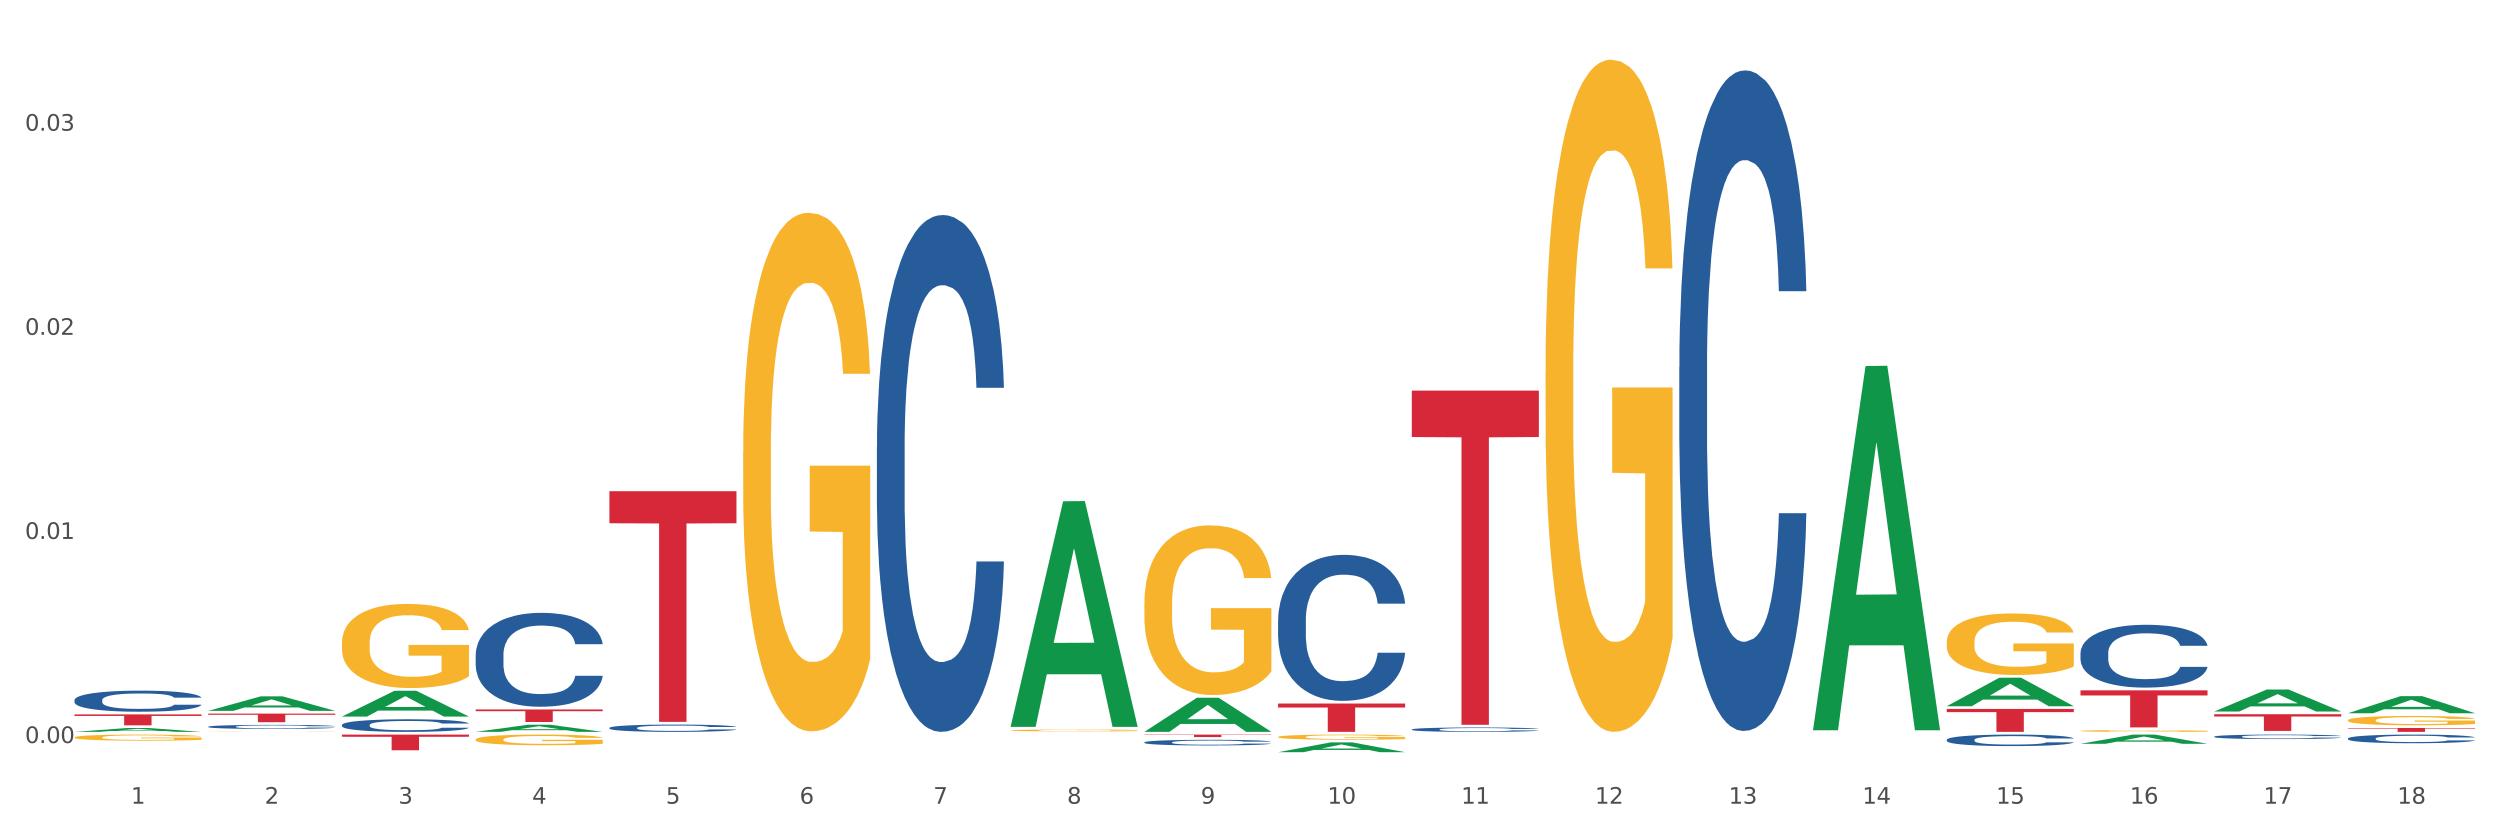<?xml version="1.0" encoding="utf-8" standalone="no"?>
<!DOCTYPE svg PUBLIC "-//W3C//DTD SVG 1.1//EN"
  "http://www.w3.org/Graphics/SVG/1.1/DTD/svg11.dtd">
<svg xmlns:xlink="http://www.w3.org/1999/xlink" width="1080pt" height="360pt" viewBox="0 0 1080 360" xmlns="http://www.w3.org/2000/svg" version="1.1">
 <rect x="0" y="0" width="1080" height="360" fill="#333333" stroke="none"/>
 <defs>
  <style type="text/css">*{stroke-linejoin: round; stroke-linecap: butt}</style>
 </defs>
 <g id="figure_1">
  <g id="patch_1">
   <path d="M 0 360 
L 1080 360 
L 1080 0 
L 0 0 
z
" style="fill: #ffffff; stroke: #ffffff; stroke-linejoin: miter"/>
  </g>
  <g id="axes_1">
   <g id="matplotlib.axis_1">
    <g id="xtick_1">
     <g id="text_1">
      <!-- 1 -->
      <g style="fill: #4d4d4d" transform="translate(56.563 347.204) scale(0.096 -0.096)">
       <defs>
        <path id="DejaVuSans-31" d="M 794 531 
L 1825 531 
L 1825 4091 
L 703 3866 
L 703 4441 
L 1819 4666 
L 2450 4666 
L 2450 531 
L 3481 531 
L 3481 0 
L 794 0 
L 794 531 
z
" transform="scale(0.016)"/>
       </defs>
       <use xlink:href="#DejaVuSans-31"/>
      </g>
     </g>
    </g>
    <g id="xtick_2">
     <g id="text_2">
      <!-- 2 -->
      <g style="fill: #4d4d4d" transform="translate(114.336 347.204) scale(0.096 -0.096)">
       <defs>
        <path id="DejaVuSans-32" d="M 1228 531 
L 3431 531 
L 3431 0 
L 469 0 
L 469 531 
Q 828 903 1448 1529 
Q 2069 2156 2228 2338 
Q 2531 2678 2651 2914 
Q 2772 3150 2772 3378 
Q 2772 3750 2511 3984 
Q 2250 4219 1831 4219 
Q 1534 4219 1204 4116 
Q 875 4013 500 3803 
L 500 4441 
Q 881 4594 1212 4672 
Q 1544 4750 1819 4750 
Q 2544 4750 2975 4387 
Q 3406 4025 3406 3419 
Q 3406 3131 3298 2873 
Q 3191 2616 2906 2266 
Q 2828 2175 2409 1742 
Q 1991 1309 1228 531 
z
" transform="scale(0.016)"/>
       </defs>
       <use xlink:href="#DejaVuSans-32"/>
      </g>
     </g>
    </g>
    <g id="xtick_3">
     <g id="text_3">
      <!-- 3 -->
      <g style="fill: #4d4d4d" transform="translate(172.109 347.204) scale(0.096 -0.096)">
       <defs>
        <path id="DejaVuSans-33" d="M 2597 2516 
Q 3050 2419 3304 2112 
Q 3559 1806 3559 1356 
Q 3559 666 3084 287 
Q 2609 -91 1734 -91 
Q 1441 -91 1130 -33 
Q 819 25 488 141 
L 488 750 
Q 750 597 1062 519 
Q 1375 441 1716 441 
Q 2309 441 2620 675 
Q 2931 909 2931 1356 
Q 2931 1769 2642 2001 
Q 2353 2234 1838 2234 
L 1294 2234 
L 1294 2753 
L 1863 2753 
Q 2328 2753 2575 2939 
Q 2822 3125 2822 3475 
Q 2822 3834 2567 4026 
Q 2313 4219 1838 4219 
Q 1578 4219 1281 4162 
Q 984 4106 628 3988 
L 628 4550 
Q 988 4650 1302 4700 
Q 1616 4750 1894 4750 
Q 2613 4750 3031 4423 
Q 3450 4097 3450 3541 
Q 3450 3153 3228 2886 
Q 3006 2619 2597 2516 
z
" transform="scale(0.016)"/>
       </defs>
       <use xlink:href="#DejaVuSans-33"/>
      </g>
     </g>
    </g>
    <g id="xtick_4">
     <g id="text_4">
      <!-- 4 -->
      <g style="fill: #4d4d4d" transform="translate(229.882 347.204) scale(0.096 -0.096)">
       <defs>
        <path id="DejaVuSans-34" d="M 2419 4116 
L 825 1625 
L 2419 1625 
L 2419 4116 
z
M 2253 4666 
L 3047 4666 
L 3047 1625 
L 3713 1625 
L 3713 1100 
L 3047 1100 
L 3047 0 
L 2419 0 
L 2419 1100 
L 313 1100 
L 313 1709 
L 2253 4666 
z
" transform="scale(0.016)"/>
       </defs>
       <use xlink:href="#DejaVuSans-34"/>
      </g>
     </g>
    </g>
    <g id="xtick_5">
     <g id="text_5">
      <!-- 5 -->
      <g style="fill: #4d4d4d" transform="translate(287.655 347.204) scale(0.096 -0.096)">
       <defs>
        <path id="DejaVuSans-35" d="M 691 4666 
L 3169 4666 
L 3169 4134 
L 1269 4134 
L 1269 2991 
Q 1406 3038 1543 3061 
Q 1681 3084 1819 3084 
Q 2600 3084 3056 2656 
Q 3513 2228 3513 1497 
Q 3513 744 3044 326 
Q 2575 -91 1722 -91 
Q 1428 -91 1123 -41 
Q 819 9 494 109 
L 494 744 
Q 775 591 1075 516 
Q 1375 441 1709 441 
Q 2250 441 2565 725 
Q 2881 1009 2881 1497 
Q 2881 1984 2565 2268 
Q 2250 2553 1709 2553 
Q 1456 2553 1204 2497 
Q 953 2441 691 2322 
L 691 4666 
z
" transform="scale(0.016)"/>
       </defs>
       <use xlink:href="#DejaVuSans-35"/>
      </g>
     </g>
    </g>
    <g id="xtick_6">
     <g id="text_6">
      <!-- 6 -->
      <g style="fill: #4d4d4d" transform="translate(345.428 347.204) scale(0.096 -0.096)">
       <defs>
        <path id="DejaVuSans-36" d="M 2113 2584 
Q 1688 2584 1439 2293 
Q 1191 2003 1191 1497 
Q 1191 994 1439 701 
Q 1688 409 2113 409 
Q 2538 409 2786 701 
Q 3034 994 3034 1497 
Q 3034 2003 2786 2293 
Q 2538 2584 2113 2584 
z
M 3366 4563 
L 3366 3988 
Q 3128 4100 2886 4159 
Q 2644 4219 2406 4219 
Q 1781 4219 1451 3797 
Q 1122 3375 1075 2522 
Q 1259 2794 1537 2939 
Q 1816 3084 2150 3084 
Q 2853 3084 3261 2657 
Q 3669 2231 3669 1497 
Q 3669 778 3244 343 
Q 2819 -91 2113 -91 
Q 1303 -91 875 529 
Q 447 1150 447 2328 
Q 447 3434 972 4092 
Q 1497 4750 2381 4750 
Q 2619 4750 2861 4703 
Q 3103 4656 3366 4563 
z
" transform="scale(0.016)"/>
       </defs>
       <use xlink:href="#DejaVuSans-36"/>
      </g>
     </g>
    </g>
    <g id="xtick_7">
     <g id="text_7">
      <!-- 7 -->
      <g style="fill: #4d4d4d" transform="translate(403.201 347.204) scale(0.096 -0.096)">
       <defs>
        <path id="DejaVuSans-37" d="M 525 4666 
L 3525 4666 
L 3525 4397 
L 1831 0 
L 1172 0 
L 2766 4134 
L 525 4134 
L 525 4666 
z
" transform="scale(0.016)"/>
       </defs>
       <use xlink:href="#DejaVuSans-37"/>
      </g>
     </g>
    </g>
    <g id="xtick_8">
     <g id="text_8">
      <!-- 8 -->
      <g style="fill: #4d4d4d" transform="translate(460.974 347.204) scale(0.096 -0.096)">
       <defs>
        <path id="DejaVuSans-38" d="M 2034 2216 
Q 1584 2216 1326 1975 
Q 1069 1734 1069 1313 
Q 1069 891 1326 650 
Q 1584 409 2034 409 
Q 2484 409 2743 651 
Q 3003 894 3003 1313 
Q 3003 1734 2745 1975 
Q 2488 2216 2034 2216 
z
M 1403 2484 
Q 997 2584 770 2862 
Q 544 3141 544 3541 
Q 544 4100 942 4425 
Q 1341 4750 2034 4750 
Q 2731 4750 3128 4425 
Q 3525 4100 3525 3541 
Q 3525 3141 3298 2862 
Q 3072 2584 2669 2484 
Q 3125 2378 3379 2068 
Q 3634 1759 3634 1313 
Q 3634 634 3220 271 
Q 2806 -91 2034 -91 
Q 1263 -91 848 271 
Q 434 634 434 1313 
Q 434 1759 690 2068 
Q 947 2378 1403 2484 
z
M 1172 3481 
Q 1172 3119 1398 2916 
Q 1625 2713 2034 2713 
Q 2441 2713 2670 2916 
Q 2900 3119 2900 3481 
Q 2900 3844 2670 4047 
Q 2441 4250 2034 4250 
Q 1625 4250 1398 4047 
Q 1172 3844 1172 3481 
z
" transform="scale(0.016)"/>
       </defs>
       <use xlink:href="#DejaVuSans-38"/>
      </g>
     </g>
    </g>
    <g id="xtick_9">
     <g id="text_9">
      <!-- 9 -->
      <g style="fill: #4d4d4d" transform="translate(518.747 347.204) scale(0.096 -0.096)">
       <defs>
        <path id="DejaVuSans-39" d="M 703 97 
L 703 672 
Q 941 559 1184 500 
Q 1428 441 1663 441 
Q 2288 441 2617 861 
Q 2947 1281 2994 2138 
Q 2813 1869 2534 1725 
Q 2256 1581 1919 1581 
Q 1219 1581 811 2004 
Q 403 2428 403 3163 
Q 403 3881 828 4315 
Q 1253 4750 1959 4750 
Q 2769 4750 3195 4129 
Q 3622 3509 3622 2328 
Q 3622 1225 3098 567 
Q 2575 -91 1691 -91 
Q 1453 -91 1209 -44 
Q 966 3 703 97 
z
M 1959 2075 
Q 2384 2075 2632 2365 
Q 2881 2656 2881 3163 
Q 2881 3666 2632 3958 
Q 2384 4250 1959 4250 
Q 1534 4250 1286 3958 
Q 1038 3666 1038 3163 
Q 1038 2656 1286 2365 
Q 1534 2075 1959 2075 
z
" transform="scale(0.016)"/>
       </defs>
       <use xlink:href="#DejaVuSans-39"/>
      </g>
     </g>
    </g>
    <g id="xtick_10">
     <g id="text_10">
      <!-- 10 -->
      <g style="fill: #4d4d4d" transform="translate(573.466 347.204) scale(0.096 -0.096)">
       <defs>
        <path id="DejaVuSans-30" d="M 2034 4250 
Q 1547 4250 1301 3770 
Q 1056 3291 1056 2328 
Q 1056 1369 1301 889 
Q 1547 409 2034 409 
Q 2525 409 2770 889 
Q 3016 1369 3016 2328 
Q 3016 3291 2770 3770 
Q 2525 4250 2034 4250 
z
M 2034 4750 
Q 2819 4750 3233 4129 
Q 3647 3509 3647 2328 
Q 3647 1150 3233 529 
Q 2819 -91 2034 -91 
Q 1250 -91 836 529 
Q 422 1150 422 2328 
Q 422 3509 836 4129 
Q 1250 4750 2034 4750 
z
" transform="scale(0.016)"/>
       </defs>
       <use xlink:href="#DejaVuSans-31"/>
       <use xlink:href="#DejaVuSans-30" transform="translate(63.623 0)"/>
      </g>
     </g>
    </g>
    <g id="xtick_11">
     <g id="text_11">
      <!-- 11 -->
      <g style="fill: #4d4d4d" transform="translate(631.239 347.204) scale(0.096 -0.096)">
       <use xlink:href="#DejaVuSans-31"/>
       <use xlink:href="#DejaVuSans-31" transform="translate(63.623 0)"/>
      </g>
     </g>
    </g>
    <g id="xtick_12">
     <g id="text_12">
      <!-- 12 -->
      <g style="fill: #4d4d4d" transform="translate(689.012 347.204) scale(0.096 -0.096)">
       <use xlink:href="#DejaVuSans-31"/>
       <use xlink:href="#DejaVuSans-32" transform="translate(63.623 0)"/>
      </g>
     </g>
    </g>
    <g id="xtick_13">
     <g id="text_13">
      <!-- 13 -->
      <g style="fill: #4d4d4d" transform="translate(746.785 347.204) scale(0.096 -0.096)">
       <use xlink:href="#DejaVuSans-31"/>
       <use xlink:href="#DejaVuSans-33" transform="translate(63.623 0)"/>
      </g>
     </g>
    </g>
    <g id="xtick_14">
     <g id="text_14">
      <!-- 14 -->
      <g style="fill: #4d4d4d" transform="translate(804.558 347.204) scale(0.096 -0.096)">
       <use xlink:href="#DejaVuSans-31"/>
       <use xlink:href="#DejaVuSans-34" transform="translate(63.623 0)"/>
      </g>
     </g>
    </g>
    <g id="xtick_15">
     <g id="text_15">
      <!-- 15 -->
      <g style="fill: #4d4d4d" transform="translate(862.331 347.204) scale(0.096 -0.096)">
       <use xlink:href="#DejaVuSans-31"/>
       <use xlink:href="#DejaVuSans-35" transform="translate(63.623 0)"/>
      </g>
     </g>
    </g>
    <g id="xtick_16">
     <g id="text_16">
      <!-- 16 -->
      <g style="fill: #4d4d4d" transform="translate(920.104 347.204) scale(0.096 -0.096)">
       <use xlink:href="#DejaVuSans-31"/>
       <use xlink:href="#DejaVuSans-36" transform="translate(63.623 0)"/>
      </g>
     </g>
    </g>
    <g id="xtick_17">
     <g id="text_17">
      <!-- 17 -->
      <g style="fill: #4d4d4d" transform="translate(977.877 347.204) scale(0.096 -0.096)">
       <use xlink:href="#DejaVuSans-31"/>
       <use xlink:href="#DejaVuSans-37" transform="translate(63.623 0)"/>
      </g>
     </g>
    </g>
    <g id="xtick_18">
     <g id="text_18">
      <!-- 18 -->
      <g style="fill: #4d4d4d" transform="translate(1035.65 347.204) scale(0.096 -0.096)">
       <use xlink:href="#DejaVuSans-31"/>
       <use xlink:href="#DejaVuSans-38" transform="translate(63.623 0)"/>
      </g>
     </g>
    </g>
    <g id="xtick_19"/>
    <g id="xtick_20"/>
    <g id="xtick_21"/>
    <g id="xtick_22"/>
    <g id="xtick_23"/>
    <g id="xtick_24"/>
    <g id="xtick_25"/>
    <g id="xtick_26"/>
    <g id="xtick_27"/>
    <g id="xtick_28"/>
    <g id="xtick_29"/>
    <g id="xtick_30"/>
    <g id="xtick_31"/>
    <g id="xtick_32"/>
    <g id="xtick_33"/>
    <g id="xtick_34"/>
    <g id="xtick_35"/>
   </g>
   <g id="matplotlib.axis_2">
    <g id="ytick_1">
     <g id="text_19">
      <!-- 0.00 -->
      <g style="fill: #4d4d4d" transform="translate(10.8 320.988) scale(0.096 -0.096)">
       <defs>
        <path id="DejaVuSans-2e" d="M 684 794 
L 1344 794 
L 1344 0 
L 684 0 
L 684 794 
z
" transform="scale(0.016)"/>
       </defs>
       <use xlink:href="#DejaVuSans-30"/>
       <use xlink:href="#DejaVuSans-2e" transform="translate(63.623 0)"/>
       <use xlink:href="#DejaVuSans-30" transform="translate(95.41 0)"/>
       <use xlink:href="#DejaVuSans-30" transform="translate(159.033 0)"/>
      </g>
     </g>
    </g>
    <g id="ytick_2">
     <g id="text_20">
      <!-- 0.01 -->
      <g style="fill: #4d4d4d" transform="translate(10.8 232.813) scale(0.096 -0.096)">
       <use xlink:href="#DejaVuSans-30"/>
       <use xlink:href="#DejaVuSans-2e" transform="translate(63.623 0)"/>
       <use xlink:href="#DejaVuSans-30" transform="translate(95.41 0)"/>
       <use xlink:href="#DejaVuSans-31" transform="translate(159.033 0)"/>
      </g>
     </g>
    </g>
    <g id="ytick_3">
     <g id="text_21">
      <!-- 0.02 -->
      <g style="fill: #4d4d4d" transform="translate(10.8 144.639) scale(0.096 -0.096)">
       <use xlink:href="#DejaVuSans-30"/>
       <use xlink:href="#DejaVuSans-2e" transform="translate(63.623 0)"/>
       <use xlink:href="#DejaVuSans-30" transform="translate(95.41 0)"/>
       <use xlink:href="#DejaVuSans-32" transform="translate(159.033 0)"/>
      </g>
     </g>
    </g>
    <g id="ytick_4">
     <g id="text_22">
      <!-- 0.03 -->
      <g style="fill: #4d4d4d" transform="translate(10.8 56.464) scale(0.096 -0.096)">
       <use xlink:href="#DejaVuSans-30"/>
       <use xlink:href="#DejaVuSans-2e" transform="translate(63.623 0)"/>
       <use xlink:href="#DejaVuSans-30" transform="translate(95.41 0)"/>
       <use xlink:href="#DejaVuSans-33" transform="translate(159.033 0)"/>
      </g>
     </g>
    </g>
    <g id="ytick_5"/>
    <g id="ytick_6"/>
    <g id="ytick_7"/>
   </g>
   <g id="PolyCollection_1">
    <path d="M 32.175 316.171 
L 32.232 316.17 
L 54.864 314.499 
L 64.257 314.498 
L 87.059 316.174 
L 76.196 316.174 
L 71.273 315.784 
L 47.905 315.784 
L 47.735 315.79 
L 42.982 316.174 
L 32.175 316.174 
L 32.175 316.171 
L 50.847 315.551 
L 68.331 315.549 
L 59.674 314.855 
L 59.561 314.852 
L 59.447 314.857 
L 50.79 315.549 
L 50.847 315.551 
L 32.175 316.171 
z
" clip-path="url(#p80a301180c)" style="fill: #109648"/>
    <path d="M 494.359 317.341 
L 549.243 317.341 
L 549.243 317.492 
L 527.654 317.493 
L 527.654 318.426 
L 515.818 318.426 
L 515.818 317.493 
L 494.359 317.492 
L 494.359 317.342 
L 494.359 317.341 
z
" clip-path="url(#p80a301180c)" style="fill: #d62839"/>
    <path d="M 552.132 303.941 
L 607.016 303.941 
L 607.016 305.641 
L 585.427 305.653 
L 585.427 316.174 
L 573.591 316.174 
L 573.591 305.653 
L 552.132 305.641 
L 552.132 303.953 
L 552.132 303.941 
z
" clip-path="url(#p80a301180c)" style="fill: #d62839"/>
    <path d="M 609.905 168.729 
L 664.789 168.729 
L 664.789 188.791 
L 643.2 188.927 
L 643.2 313.1 
L 631.364 313.1 
L 631.364 188.927 
L 609.905 188.791 
L 609.905 168.864 
L 609.905 168.729 
z
" clip-path="url(#p80a301180c)" style="fill: #d62839"/>
    <path d="M 840.997 306.26 
L 895.881 306.26 
L 895.881 307.638 
L 874.291 307.647 
L 874.291 316.174 
L 862.456 316.174 
L 862.456 307.647 
L 840.997 307.638 
L 840.997 306.269 
L 840.997 306.26 
z
" clip-path="url(#p80a301180c)" style="fill: #d62839"/>
    <path d="M 898.77 298.211 
L 953.654 298.211 
L 953.654 300.437 
L 932.064 300.452 
L 932.064 314.228 
L 920.229 314.228 
L 920.229 300.452 
L 898.77 300.437 
L 898.77 298.226 
L 898.77 298.211 
z
" clip-path="url(#p80a301180c)" style="fill: #d62839"/>
    <path d="M 956.543 308.548 
L 1011.427 308.548 
L 1011.427 309.55 
L 989.837 309.556 
L 989.837 315.759 
L 978.002 315.759 
L 978.002 309.556 
L 956.543 309.55 
L 956.543 308.554 
L 956.543 308.548 
z
" clip-path="url(#p80a301180c)" style="fill: #d62839"/>
    <path d="M 1014.316 314.496 
L 1069.2 314.496 
L 1069.2 314.73 
L 1047.61 314.731 
L 1047.61 316.174 
L 1035.775 316.174 
L 1035.775 314.731 
L 1014.316 314.73 
L 1014.316 314.498 
L 1014.316 314.496 
z
" clip-path="url(#p80a301180c)" style="fill: #d62839"/>
    <path d="M 898.77 315.755 
L 898.835 315.754 
L 898.835 315.728 
L 898.964 315.706 
L 899.612 315.653 
L 900.584 315.608 
L 901.297 315.585 
L 902.01 315.566 
L 902.852 315.546 
L 903.889 315.527 
L 905.768 315.497 
L 906.934 315.482 
L 908.36 315.467 
L 910.952 315.444 
L 912.831 315.431 
L 914.775 315.42 
L 917.95 315.408 
L 920.024 315.402 
L 922.227 315.398 
L 924.884 315.395 
L 926.892 315.394 
L 931.299 315.396 
L 935.057 315.403 
L 936.871 315.408 
L 939.204 315.416 
L 940.435 315.422 
L 942.444 315.433 
L 944.517 315.448 
L 945.943 315.461 
L 948.081 315.485 
L 949.701 315.509 
L 951.192 315.539 
L 951.969 315.56 
L 952.552 315.579 
L 953.071 315.601 
L 953.589 315.636 
L 941.926 315.636 
L 941.472 315.611 
L 940.759 315.588 
L 939.722 315.565 
L 938.815 315.551 
L 937.26 315.533 
L 935.834 315.522 
L 934.344 315.513 
L 932.53 315.506 
L 931.104 315.502 
L 929.095 315.499 
L 925.143 315.5 
L 922.486 315.506 
L 920.672 315.513 
L 919.505 315.519 
L 918.468 315.527 
L 917.302 315.537 
L 915.941 315.551 
L 914.969 315.565 
L 913.997 315.582 
L 913.22 315.599 
L 912.507 315.619 
L 911.924 315.641 
L 911.47 315.663 
L 911.081 315.69 
L 910.757 315.735 
L 910.757 315.832 
L 910.887 315.854 
L 911.211 315.884 
L 911.6 315.906 
L 912.248 315.932 
L 912.831 315.95 
L 913.933 315.976 
L 915.164 315.997 
L 916.136 316.01 
L 917.108 316.022 
L 918.792 316.038 
L 920.672 316.05 
L 922.292 316.058 
L 924.495 316.065 
L 925.985 316.068 
L 927.281 316.07 
L 930.456 316.07 
L 932.724 316.067 
L 935.251 316.062 
L 937.195 316.056 
L 938.815 316.048 
L 940.63 316.035 
L 941.796 316.023 
L 941.796 315.874 
L 927.54 315.874 
L 927.54 315.775 
L 953.654 315.775 
L 953.654 316.065 
L 952.552 316.08 
L 951.321 316.094 
L 950.025 316.106 
L 948.081 316.121 
L 945.749 316.135 
L 943.675 316.145 
L 941.472 316.154 
L 938.88 316.162 
L 935.51 316.169 
L 933.437 316.171 
L 930.845 316.174 
L 927.799 316.174 
L 925.143 316.173 
L 922.551 316.169 
L 919.829 316.163 
L 917.172 316.154 
L 915.164 316.144 
L 913.155 316.133 
L 911.017 316.118 
L 909.332 316.104 
L 908.036 316.091 
L 906.61 316.075 
L 905.055 316.053 
L 903.889 316.034 
L 902.852 316.014 
L 901.75 315.988 
L 900.973 315.966 
L 900.195 315.938 
L 899.742 315.918 
L 899.223 315.886 
L 898.835 315.841 
L 898.77 315.755 
z
" clip-path="url(#p80a301180c)" style="fill: #f7b32b"/>
    <path d="M 840.997 277.298 
L 841.062 277.273 
L 841.062 276.4 
L 841.191 275.647 
L 841.839 273.827 
L 842.811 272.322 
L 843.524 271.521 
L 844.237 270.866 
L 845.079 270.21 
L 846.116 269.531 
L 847.995 268.535 
L 849.161 268.026 
L 850.587 267.492 
L 853.179 266.715 
L 855.058 266.278 
L 857.002 265.914 
L 860.177 265.477 
L 862.251 265.283 
L 864.454 265.137 
L 867.111 265.04 
L 869.119 265.016 
L 873.526 265.089 
L 877.284 265.307 
L 879.098 265.477 
L 881.431 265.768 
L 882.662 265.963 
L 884.671 266.351 
L 886.744 266.861 
L 888.17 267.298 
L 890.308 268.123 
L 891.928 268.948 
L 893.419 269.967 
L 894.196 270.671 
L 894.779 271.327 
L 895.298 272.079 
L 895.816 273.268 
L 884.153 273.268 
L 883.699 272.419 
L 882.986 271.618 
L 881.949 270.841 
L 881.042 270.356 
L 879.487 269.749 
L 878.061 269.361 
L 876.571 269.069 
L 874.757 268.827 
L 873.331 268.705 
L 871.322 268.608 
L 867.37 268.633 
L 864.713 268.827 
L 862.899 269.069 
L 861.732 269.288 
L 860.695 269.531 
L 859.529 269.87 
L 858.168 270.38 
L 857.196 270.841 
L 856.224 271.424 
L 855.447 272.006 
L 854.734 272.686 
L 854.151 273.414 
L 853.697 274.167 
L 853.308 275.089 
L 852.984 276.618 
L 852.984 279.943 
L 853.114 280.696 
L 853.438 281.691 
L 853.827 282.443 
L 854.475 283.341 
L 855.058 283.948 
L 856.16 284.822 
L 857.391 285.55 
L 858.363 286.011 
L 859.335 286.4 
L 861.019 286.933 
L 862.899 287.37 
L 864.519 287.637 
L 866.722 287.88 
L 868.212 287.977 
L 869.508 288.026 
L 872.683 288.026 
L 874.951 287.953 
L 877.478 287.783 
L 879.422 287.565 
L 881.042 287.298 
L 882.857 286.861 
L 884.023 286.448 
L 884.023 281.375 
L 869.767 281.351 
L 869.767 277.977 
L 895.881 277.977 
L 895.881 287.88 
L 894.779 288.39 
L 893.548 288.851 
L 892.252 289.264 
L 890.308 289.773 
L 887.976 290.259 
L 885.902 290.599 
L 883.699 290.89 
L 881.107 291.157 
L 877.737 291.399 
L 875.664 291.497 
L 873.072 291.569 
L 870.026 291.594 
L 867.37 291.545 
L 864.778 291.424 
L 862.056 291.205 
L 859.4 290.89 
L 857.391 290.574 
L 855.382 290.186 
L 853.244 289.676 
L 851.559 289.191 
L 850.263 288.754 
L 848.837 288.196 
L 847.282 287.467 
L 846.116 286.812 
L 845.079 286.133 
L 843.977 285.259 
L 843.2 284.506 
L 842.422 283.56 
L 841.969 282.856 
L 841.45 281.764 
L 841.062 280.234 
L 840.997 277.298 
z
" clip-path="url(#p80a301180c)" style="fill: #f7b32b"/>
    <path d="M 667.678 159.96 
L 667.743 159.695 
L 667.743 150.147 
L 667.872 141.925 
L 668.52 122.034 
L 669.492 105.59 
L 670.205 96.838 
L 670.918 89.677 
L 671.76 82.516 
L 672.797 75.09 
L 674.676 64.216 
L 675.842 58.647 
L 677.268 52.812 
L 679.86 44.325 
L 681.739 39.551 
L 683.683 35.573 
L 686.858 30.799 
L 688.932 28.677 
L 691.135 27.086 
L 693.792 26.025 
L 695.8 25.759 
L 700.207 26.555 
L 703.965 28.942 
L 705.779 30.799 
L 708.112 33.981 
L 709.343 36.103 
L 711.352 40.347 
L 713.426 45.916 
L 714.851 50.69 
L 716.989 59.708 
L 718.609 68.725 
L 720.1 79.864 
L 720.877 87.556 
L 721.461 94.716 
L 721.979 102.938 
L 722.497 115.934 
L 710.834 115.934 
L 710.38 106.651 
L 709.667 97.899 
L 708.63 89.412 
L 707.723 84.108 
L 706.168 77.477 
L 704.743 73.234 
L 703.252 70.051 
L 701.438 67.399 
L 700.012 66.073 
L 698.003 65.012 
L 694.051 65.277 
L 691.394 67.399 
L 689.58 70.051 
L 688.413 72.438 
L 687.377 75.09 
L 686.21 78.803 
L 684.849 84.373 
L 683.877 89.412 
L 682.905 95.777 
L 682.128 102.143 
L 681.415 109.569 
L 680.832 117.525 
L 680.378 125.747 
L 679.99 135.825 
L 679.666 152.534 
L 679.666 188.869 
L 679.795 197.091 
L 680.119 207.965 
L 680.508 216.187 
L 681.156 226 
L 681.739 232.63 
L 682.841 242.178 
L 684.072 250.135 
L 685.044 255.174 
L 686.016 259.417 
L 687.701 265.252 
L 689.58 270.026 
L 691.2 272.944 
L 693.403 275.596 
L 694.893 276.657 
L 696.189 277.187 
L 699.364 277.187 
L 701.632 276.391 
L 704.159 274.535 
L 706.103 272.148 
L 707.723 269.231 
L 709.538 264.457 
L 710.704 259.948 
L 710.704 204.517 
L 696.448 204.252 
L 696.448 167.386 
L 722.562 167.386 
L 722.562 275.596 
L 721.461 281.165 
L 720.229 286.205 
L 718.933 290.713 
L 716.989 296.283 
L 714.657 301.587 
L 712.583 305.3 
L 710.38 308.483 
L 707.788 311.4 
L 704.419 314.053 
L 702.345 315.113 
L 699.753 315.909 
L 696.708 316.174 
L 694.051 315.644 
L 691.459 314.318 
L 688.737 311.931 
L 686.081 308.483 
L 684.072 305.035 
L 682.063 300.792 
L 679.925 295.222 
L 678.24 289.918 
L 676.944 285.144 
L 675.518 279.044 
L 673.963 271.087 
L 672.797 263.926 
L 671.76 256.5 
L 670.659 246.952 
L 669.881 238.73 
L 669.103 228.387 
L 668.65 220.695 
L 668.131 208.761 
L 667.743 192.052 
L 667.678 159.96 
z
" clip-path="url(#p80a301180c)" style="fill: #f7b32b"/>
    <path d="M 552.132 318.364 
L 552.197 318.362 
L 552.197 318.289 
L 552.326 318.227 
L 552.974 318.075 
L 553.946 317.95 
L 554.659 317.883 
L 555.372 317.828 
L 556.214 317.774 
L 557.251 317.717 
L 559.13 317.634 
L 560.296 317.592 
L 561.722 317.547 
L 564.314 317.482 
L 566.193 317.446 
L 568.137 317.416 
L 571.312 317.379 
L 573.386 317.363 
L 575.589 317.351 
L 578.246 317.343 
L 580.254 317.341 
L 584.661 317.347 
L 588.419 317.365 
L 590.233 317.379 
L 592.566 317.403 
L 593.797 317.42 
L 595.806 317.452 
L 597.88 317.494 
L 599.305 317.531 
L 601.443 317.6 
L 603.063 317.668 
L 604.554 317.753 
L 605.331 317.812 
L 605.915 317.867 
L 606.433 317.929 
L 606.951 318.028 
L 595.288 318.028 
L 594.834 317.958 
L 594.121 317.891 
L 593.084 317.826 
L 592.177 317.786 
L 590.622 317.735 
L 589.197 317.703 
L 587.706 317.678 
L 585.892 317.658 
L 584.466 317.648 
L 582.458 317.64 
L 578.505 317.642 
L 575.848 317.658 
L 574.034 317.678 
L 572.867 317.697 
L 571.831 317.717 
L 570.664 317.745 
L 569.303 317.788 
L 568.331 317.826 
L 567.359 317.875 
L 566.582 317.923 
L 565.869 317.98 
L 565.286 318.041 
L 564.832 318.103 
L 564.444 318.18 
L 564.12 318.308 
L 564.12 318.585 
L 564.249 318.647 
L 564.573 318.73 
L 564.962 318.793 
L 565.61 318.868 
L 566.193 318.919 
L 567.295 318.991 
L 568.526 319.052 
L 569.498 319.09 
L 570.47 319.123 
L 572.155 319.167 
L 574.034 319.204 
L 575.654 319.226 
L 577.857 319.246 
L 579.347 319.254 
L 580.643 319.258 
L 583.818 319.258 
L 586.086 319.252 
L 588.613 319.238 
L 590.557 319.22 
L 592.177 319.198 
L 593.992 319.161 
L 595.158 319.127 
L 595.158 318.704 
L 580.902 318.702 
L 580.902 318.421 
L 607.016 318.421 
L 607.016 319.246 
L 605.915 319.289 
L 604.683 319.327 
L 603.387 319.362 
L 601.443 319.404 
L 599.111 319.444 
L 597.037 319.473 
L 594.834 319.497 
L 592.242 319.519 
L 588.873 319.54 
L 586.799 319.548 
L 584.207 319.554 
L 581.162 319.556 
L 578.505 319.552 
L 575.913 319.542 
L 573.191 319.523 
L 570.535 319.497 
L 568.526 319.471 
L 566.517 319.438 
L 564.379 319.396 
L 562.694 319.355 
L 561.398 319.319 
L 559.972 319.273 
L 558.417 319.212 
L 557.251 319.157 
L 556.214 319.101 
L 555.113 319.028 
L 554.335 318.965 
L 553.557 318.886 
L 553.104 318.827 
L 552.585 318.736 
L 552.197 318.609 
L 552.132 318.364 
z
" clip-path="url(#p80a301180c)" style="fill: #f7b32b"/>
    <path d="M 494.359 260.829 
L 494.424 260.762 
L 494.424 258.352 
L 494.553 256.278 
L 495.201 251.258 
L 496.173 247.109 
L 496.886 244.9 
L 497.599 243.093 
L 498.441 241.286 
L 499.478 239.412 
L 501.357 236.668 
L 502.523 235.262 
L 503.949 233.79 
L 506.541 231.648 
L 508.42 230.444 
L 510.364 229.44 
L 513.539 228.235 
L 515.613 227.7 
L 517.816 227.298 
L 520.473 227.03 
L 522.481 226.963 
L 526.888 227.164 
L 530.646 227.766 
L 532.46 228.235 
L 534.793 229.038 
L 536.024 229.574 
L 538.033 230.644 
L 540.107 232.05 
L 541.532 233.255 
L 543.671 235.53 
L 545.29 237.806 
L 546.781 240.617 
L 547.558 242.558 
L 548.142 244.365 
L 548.66 246.439 
L 549.178 249.719 
L 537.515 249.719 
L 537.061 247.376 
L 536.348 245.168 
L 535.311 243.026 
L 534.404 241.687 
L 532.849 240.014 
L 531.424 238.943 
L 529.933 238.14 
L 528.119 237.471 
L 526.693 237.136 
L 524.685 236.869 
L 520.732 236.936 
L 518.075 237.471 
L 516.261 238.14 
L 515.094 238.743 
L 514.058 239.412 
L 512.891 240.349 
L 511.53 241.754 
L 510.558 243.026 
L 509.586 244.632 
L 508.809 246.239 
L 508.096 248.113 
L 507.513 250.12 
L 507.059 252.195 
L 506.671 254.738 
L 506.347 258.955 
L 506.347 268.124 
L 506.476 270.199 
L 506.8 272.943 
L 507.189 275.018 
L 507.837 277.494 
L 508.42 279.167 
L 509.522 281.576 
L 510.753 283.584 
L 511.725 284.856 
L 512.697 285.927 
L 514.382 287.399 
L 516.261 288.604 
L 517.881 289.34 
L 520.084 290.009 
L 521.574 290.277 
L 522.87 290.411 
L 526.045 290.411 
L 528.313 290.21 
L 530.84 289.742 
L 532.784 289.139 
L 534.404 288.403 
L 536.219 287.198 
L 537.385 286.061 
L 537.385 272.073 
L 523.129 272.006 
L 523.129 262.703 
L 549.243 262.703 
L 549.243 290.009 
L 548.142 291.415 
L 546.91 292.686 
L 545.614 293.824 
L 543.671 295.23 
L 541.338 296.568 
L 539.264 297.505 
L 537.061 298.308 
L 534.469 299.045 
L 531.1 299.714 
L 529.026 299.982 
L 526.434 300.182 
L 523.389 300.249 
L 520.732 300.115 
L 518.14 299.781 
L 515.418 299.178 
L 512.762 298.308 
L 510.753 297.438 
L 508.744 296.367 
L 506.606 294.962 
L 504.921 293.623 
L 503.625 292.419 
L 502.199 290.879 
L 500.644 288.872 
L 499.478 287.065 
L 498.441 285.191 
L 497.34 282.781 
L 496.562 280.706 
L 495.784 278.096 
L 495.331 276.155 
L 494.812 273.144 
L 494.424 268.927 
L 494.359 260.829 
z
" clip-path="url(#p80a301180c)" style="fill: #f7b32b"/>
    <path d="M 436.586 315.533 
L 436.651 315.532 
L 436.651 315.506 
L 436.78 315.484 
L 437.428 315.43 
L 438.4 315.386 
L 439.113 315.362 
L 439.826 315.342 
L 440.668 315.323 
L 441.705 315.303 
L 443.584 315.274 
L 444.75 315.259 
L 446.176 315.243 
L 448.768 315.22 
L 450.647 315.207 
L 452.591 315.196 
L 455.766 315.183 
L 457.84 315.178 
L 460.043 315.173 
L 462.7 315.17 
L 464.708 315.17 
L 469.115 315.172 
L 472.873 315.178 
L 474.687 315.183 
L 477.02 315.192 
L 478.251 315.198 
L 480.26 315.209 
L 482.334 315.224 
L 483.759 315.237 
L 485.898 315.261 
L 487.517 315.286 
L 489.008 315.316 
L 489.785 315.337 
L 490.369 315.356 
L 490.887 315.378 
L 491.405 315.413 
L 479.742 315.413 
L 479.288 315.388 
L 478.575 315.365 
L 477.539 315.342 
L 476.631 315.327 
L 475.076 315.309 
L 473.651 315.298 
L 472.16 315.289 
L 470.346 315.282 
L 468.92 315.279 
L 466.912 315.276 
L 462.959 315.277 
L 460.302 315.282 
L 458.488 315.289 
L 457.321 315.296 
L 456.285 315.303 
L 455.118 315.313 
L 453.757 315.328 
L 452.785 315.342 
L 451.814 315.359 
L 451.036 315.376 
L 450.323 315.396 
L 449.74 315.418 
L 449.286 315.44 
L 448.898 315.467 
L 448.574 315.512 
L 448.574 315.611 
L 448.703 315.633 
L 449.027 315.662 
L 449.416 315.685 
L 450.064 315.711 
L 450.647 315.729 
L 451.749 315.755 
L 452.98 315.776 
L 453.952 315.79 
L 454.924 315.801 
L 456.609 315.817 
L 458.488 315.83 
L 460.108 315.838 
L 462.311 315.845 
L 463.801 315.848 
L 465.097 315.849 
L 468.272 315.849 
L 470.54 315.847 
L 473.067 315.842 
L 475.011 315.836 
L 476.631 315.828 
L 478.446 315.815 
L 479.612 315.803 
L 479.612 315.653 
L 465.356 315.652 
L 465.356 315.553 
L 491.47 315.553 
L 491.47 315.845 
L 490.369 315.86 
L 489.137 315.874 
L 487.841 315.886 
L 485.898 315.901 
L 483.565 315.915 
L 481.491 315.926 
L 479.288 315.934 
L 476.696 315.942 
L 473.327 315.949 
L 471.253 315.952 
L 468.661 315.954 
L 465.616 315.955 
L 462.959 315.953 
L 460.367 315.95 
L 457.645 315.943 
L 454.989 315.934 
L 452.98 315.925 
L 450.971 315.913 
L 448.833 315.898 
L 447.148 315.884 
L 445.852 315.871 
L 444.426 315.855 
L 442.871 315.833 
L 441.705 315.814 
L 440.668 315.794 
L 439.567 315.768 
L 438.789 315.746 
L 438.011 315.718 
L 437.558 315.697 
L 437.039 315.664 
L 436.651 315.619 
L 436.586 315.533 
z
" clip-path="url(#p80a301180c)" style="fill: #f7b32b"/>
    <path d="M 321.04 195.447 
L 321.105 195.242 
L 321.105 187.877 
L 321.234 181.534 
L 321.882 166.189 
L 322.854 153.504 
L 323.567 146.753 
L 324.28 141.228 
L 325.122 135.704 
L 326.159 129.976 
L 328.038 121.587 
L 329.205 117.29 
L 330.63 112.789 
L 333.222 106.242 
L 335.101 102.559 
L 337.045 99.491 
L 340.22 95.808 
L 342.294 94.171 
L 344.497 92.943 
L 347.154 92.125 
L 349.162 91.92 
L 353.569 92.534 
L 357.327 94.376 
L 359.141 95.808 
L 361.474 98.263 
L 362.705 99.9 
L 364.714 103.173 
L 366.788 107.47 
L 368.213 111.153 
L 370.352 118.109 
L 371.972 125.065 
L 373.462 133.658 
L 374.239 139.592 
L 374.823 145.116 
L 375.341 151.458 
L 375.859 161.484 
L 364.196 161.484 
L 363.742 154.323 
L 363.029 147.571 
L 361.993 141.024 
L 361.085 136.932 
L 359.53 131.817 
L 358.105 128.543 
L 356.614 126.088 
L 354.8 124.042 
L 353.374 123.019 
L 351.366 122.201 
L 347.413 122.405 
L 344.756 124.042 
L 342.942 126.088 
L 341.775 127.93 
L 340.739 129.976 
L 339.572 132.84 
L 338.212 137.136 
L 337.24 141.024 
L 336.268 145.934 
L 335.49 150.844 
L 334.777 156.573 
L 334.194 162.711 
L 333.74 169.054 
L 333.352 176.828 
L 333.028 189.718 
L 333.028 217.748 
L 333.157 224.09 
L 333.481 232.479 
L 333.87 238.821 
L 334.518 246.391 
L 335.101 251.506 
L 336.203 258.872 
L 337.434 265.01 
L 338.406 268.897 
L 339.378 272.171 
L 341.063 276.672 
L 342.942 280.355 
L 344.562 282.605 
L 346.765 284.651 
L 348.255 285.47 
L 349.551 285.879 
L 352.726 285.879 
L 354.994 285.265 
L 357.521 283.833 
L 359.465 281.991 
L 361.085 279.741 
L 362.9 276.058 
L 364.066 272.58 
L 364.066 229.819 
L 349.81 229.614 
L 349.81 201.175 
L 375.924 201.175 
L 375.924 284.651 
L 374.823 288.948 
L 373.591 292.835 
L 372.296 296.313 
L 370.352 300.61 
L 368.019 304.702 
L 365.945 307.566 
L 363.742 310.021 
L 361.15 312.272 
L 357.781 314.318 
L 355.707 315.136 
L 353.115 315.75 
L 350.07 315.955 
L 347.413 315.545 
L 344.821 314.522 
L 342.099 312.681 
L 339.443 310.021 
L 337.434 307.361 
L 335.425 304.088 
L 333.287 299.791 
L 331.602 295.699 
L 330.306 292.017 
L 328.881 287.311 
L 327.325 281.173 
L 326.159 275.649 
L 325.122 269.92 
L 324.021 262.555 
L 323.243 256.212 
L 322.465 248.233 
L 322.012 242.3 
L 321.493 233.093 
L 321.105 220.203 
L 321.04 195.447 
z
" clip-path="url(#p80a301180c)" style="fill: #f7b32b"/>
    <path d="M 205.494 319.47 
L 205.559 319.466 
L 205.559 319.315 
L 205.688 319.184 
L 206.336 318.868 
L 207.308 318.607 
L 208.021 318.469 
L 208.734 318.355 
L 209.576 318.241 
L 210.613 318.123 
L 212.492 317.951 
L 213.659 317.863 
L 215.084 317.77 
L 217.676 317.635 
L 219.555 317.56 
L 221.499 317.496 
L 224.674 317.421 
L 226.748 317.387 
L 228.951 317.362 
L 231.608 317.345 
L 233.616 317.341 
L 238.023 317.353 
L 241.781 317.391 
L 243.595 317.421 
L 245.928 317.471 
L 247.159 317.505 
L 249.168 317.572 
L 251.242 317.661 
L 252.667 317.736 
L 254.806 317.879 
L 256.426 318.022 
L 257.916 318.199 
L 258.694 318.321 
L 259.277 318.435 
L 259.795 318.565 
L 260.313 318.772 
L 248.65 318.772 
L 248.196 318.624 
L 247.483 318.485 
L 246.447 318.351 
L 245.539 318.267 
L 243.984 318.161 
L 242.559 318.094 
L 241.068 318.044 
L 239.254 318.001 
L 237.828 317.98 
L 235.82 317.964 
L 231.867 317.968 
L 229.21 318.001 
L 227.396 318.044 
L 226.229 318.081 
L 225.193 318.123 
L 224.026 318.182 
L 222.666 318.271 
L 221.694 318.351 
L 220.722 318.452 
L 219.944 318.553 
L 219.231 318.671 
L 218.648 318.797 
L 218.194 318.927 
L 217.806 319.087 
L 217.482 319.352 
L 217.482 319.929 
L 217.611 320.059 
L 217.935 320.232 
L 218.324 320.362 
L 218.972 320.518 
L 219.555 320.623 
L 220.657 320.775 
L 221.888 320.901 
L 222.86 320.981 
L 223.832 321.049 
L 225.517 321.141 
L 227.396 321.217 
L 229.016 321.263 
L 231.219 321.305 
L 232.709 321.322 
L 234.005 321.33 
L 237.18 321.33 
L 239.448 321.318 
L 241.975 321.288 
L 243.919 321.251 
L 245.539 321.204 
L 247.354 321.128 
L 248.52 321.057 
L 248.52 320.177 
L 234.264 320.173 
L 234.264 319.588 
L 260.378 319.588 
L 260.378 321.305 
L 259.277 321.394 
L 258.046 321.474 
L 256.75 321.545 
L 254.806 321.634 
L 252.473 321.718 
L 250.399 321.777 
L 248.196 321.827 
L 245.604 321.873 
L 242.235 321.916 
L 240.161 321.932 
L 237.569 321.945 
L 234.524 321.949 
L 231.867 321.941 
L 229.275 321.92 
L 226.553 321.882 
L 223.897 321.827 
L 221.888 321.772 
L 219.879 321.705 
L 217.741 321.617 
L 216.056 321.533 
L 214.76 321.457 
L 213.335 321.36 
L 211.779 321.234 
L 210.613 321.12 
L 209.576 321.002 
L 208.475 320.851 
L 207.697 320.72 
L 206.92 320.556 
L 206.466 320.434 
L 205.948 320.245 
L 205.559 319.98 
L 205.494 319.47 
z
" clip-path="url(#p80a301180c)" style="fill: #f7b32b"/>
    <path d="M 263.267 212.199 
L 318.151 212.199 
L 318.151 226.047 
L 296.562 226.141 
L 296.562 311.852 
L 284.726 311.852 
L 284.726 226.141 
L 263.267 226.047 
L 263.267 212.292 
L 263.267 212.199 
z
" clip-path="url(#p80a301180c)" style="fill: #d62839"/>
    <path d="M 205.494 306.478 
L 260.378 306.478 
L 260.378 307.232 
L 238.789 307.237 
L 238.789 311.905 
L 226.953 311.905 
L 226.953 307.237 
L 205.494 307.232 
L 205.494 306.483 
L 205.494 306.478 
z
" clip-path="url(#p80a301180c)" style="fill: #d62839"/>
    <path d="M 147.721 317.341 
L 202.605 317.341 
L 202.605 318.282 
L 181.016 318.289 
L 181.016 324.117 
L 169.18 324.117 
L 169.18 318.289 
L 147.721 318.282 
L 147.721 317.347 
L 147.721 317.341 
z
" clip-path="url(#p80a301180c)" style="fill: #d62839"/>
    <path d="M 32.175 308.626 
L 87.059 308.626 
L 87.059 309.28 
L 65.47 309.284 
L 65.47 313.331 
L 53.635 313.331 
L 53.635 309.284 
L 32.175 309.28 
L 32.175 308.63 
L 32.175 308.626 
z
" clip-path="url(#p80a301180c)" style="fill: #d62839"/>
    <path d="M 1014.316 319.016 
L 1014.381 319.012 
L 1014.381 318.917 
L 1014.575 318.788 
L 1015.289 318.549 
L 1016.197 318.369 
L 1017.754 318.158 
L 1018.597 318.069 
L 1019.7 317.971 
L 1021.971 317.811 
L 1024.566 317.674 
L 1026.382 317.599 
L 1027.745 317.552 
L 1030.794 317.467 
L 1032.546 317.429 
L 1034.362 317.399 
L 1035.919 317.378 
L 1038.514 317.354 
L 1040.59 317.344 
L 1042.99 317.341 
L 1045.002 317.344 
L 1047.661 317.358 
L 1051.554 317.399 
L 1053.046 317.422 
L 1055.057 317.463 
L 1057.133 317.518 
L 1058.82 317.572 
L 1060.766 317.651 
L 1062.777 317.753 
L 1064.724 317.882 
L 1066.086 318.001 
L 1067.189 318.127 
L 1068.162 318.28 
L 1068.876 318.447 
L 1069.2 318.587 
L 1057.328 318.587 
L 1057.003 318.461 
L 1056.355 318.325 
L 1055.706 318.233 
L 1054.992 318.158 
L 1053.889 318.073 
L 1052.916 318.018 
L 1051.294 317.954 
L 1049.802 317.913 
L 1048.57 317.889 
L 1047.078 317.868 
L 1043.899 317.848 
L 1041.628 317.848 
L 1040.201 317.855 
L 1038.449 317.872 
L 1036.957 317.896 
L 1035.205 317.937 
L 1033.843 317.981 
L 1032.481 318.039 
L 1031.702 318.08 
L 1030.534 318.154 
L 1029.756 318.216 
L 1028.718 318.321 
L 1028.134 318.396 
L 1027.096 318.59 
L 1026.642 318.733 
L 1026.447 318.832 
L 1026.318 318.941 
L 1026.318 319.472 
L 1026.707 319.71 
L 1027.031 319.813 
L 1027.55 319.928 
L 1028.523 320.078 
L 1029.951 320.225 
L 1031.443 320.33 
L 1032.675 320.395 
L 1033.843 320.442 
L 1035.011 320.48 
L 1036.438 320.514 
L 1037.606 320.534 
L 1039.357 320.555 
L 1041.433 320.565 
L 1043.055 320.565 
L 1046.364 320.548 
L 1047.856 320.531 
L 1049.283 320.507 
L 1050.84 320.47 
L 1052.073 320.429 
L 1052.787 320.398 
L 1053.954 320.334 
L 1054.863 320.265 
L 1055.641 320.187 
L 1056.16 320.119 
L 1056.744 320.017 
L 1057.198 319.901 
L 1057.328 319.84 
L 1069.2 319.84 
L 1068.94 319.962 
L 1068.486 320.082 
L 1067.578 320.242 
L 1066.864 320.334 
L 1065.762 320.446 
L 1064.594 320.541 
L 1062.972 320.647 
L 1061.48 320.725 
L 1059.923 320.793 
L 1058.236 320.854 
L 1055.187 320.94 
L 1054.084 320.963 
L 1051.749 321.004 
L 1049.932 321.028 
L 1047.272 321.052 
L 1044.547 321.066 
L 1041.693 321.069 
L 1039.163 321.062 
L 1036.373 321.042 
L 1034.622 321.021 
L 1032.675 320.991 
L 1030.405 320.943 
L 1028.264 320.885 
L 1026.253 320.817 
L 1024.371 320.739 
L 1022.62 320.65 
L 1020.349 320.504 
L 1018.662 320.361 
L 1017.43 320.228 
L 1016.586 320.116 
L 1015.743 319.973 
L 1015.289 319.874 
L 1014.575 319.636 
L 1014.316 319.414 
L 1014.316 319.016 
z
" clip-path="url(#p80a301180c)" style="fill: #255c99"/>
    <path d="M 956.543 318.213 
L 956.608 318.211 
L 956.608 318.162 
L 956.802 318.094 
L 957.516 317.97 
L 958.424 317.876 
L 959.981 317.766 
L 960.824 317.72 
L 961.927 317.669 
L 964.198 317.585 
L 966.793 317.514 
L 968.609 317.475 
L 969.972 317.451 
L 973.021 317.406 
L 974.773 317.387 
L 976.589 317.371 
L 978.146 317.36 
L 980.741 317.348 
L 982.817 317.342 
L 985.217 317.341 
L 987.229 317.342 
L 989.888 317.35 
L 993.781 317.371 
L 995.273 317.383 
L 997.284 317.405 
L 999.36 317.433 
L 1001.047 317.461 
L 1002.993 317.502 
L 1005.004 317.555 
L 1006.951 317.623 
L 1008.313 317.685 
L 1009.416 317.75 
L 1010.389 317.83 
L 1011.103 317.917 
L 1011.427 317.99 
L 999.555 317.99 
L 999.231 317.924 
L 998.582 317.853 
L 997.933 317.805 
L 997.219 317.766 
L 996.116 317.722 
L 995.143 317.694 
L 993.521 317.66 
L 992.029 317.639 
L 990.797 317.626 
L 989.305 317.616 
L 986.126 317.605 
L 983.855 317.605 
L 982.428 317.608 
L 980.676 317.617 
L 979.184 317.63 
L 977.432 317.651 
L 976.07 317.674 
L 974.708 317.704 
L 973.929 317.726 
L 972.761 317.765 
L 971.983 317.796 
L 970.945 317.851 
L 970.361 317.89 
L 969.323 317.992 
L 968.869 318.066 
L 968.674 318.117 
L 968.545 318.174 
L 968.545 318.451 
L 968.934 318.575 
L 969.258 318.628 
L 969.777 318.688 
L 970.75 318.767 
L 972.178 318.843 
L 973.67 318.898 
L 974.902 318.931 
L 976.07 318.956 
L 977.238 318.976 
L 978.665 318.994 
L 979.833 319.004 
L 981.584 319.015 
L 983.66 319.02 
L 985.282 319.02 
L 988.591 319.011 
L 990.083 319.002 
L 991.51 318.99 
L 993.067 318.97 
L 994.3 318.949 
L 995.014 318.933 
L 996.181 318.9 
L 997.09 318.864 
L 997.868 318.823 
L 998.387 318.788 
L 998.971 318.735 
L 999.425 318.674 
L 999.555 318.642 
L 1011.427 318.642 
L 1011.168 318.706 
L 1010.713 318.768 
L 1009.805 318.852 
L 1009.092 318.9 
L 1007.989 318.958 
L 1006.821 319.008 
L 1005.199 319.063 
L 1003.707 319.103 
L 1002.15 319.139 
L 1000.463 319.171 
L 997.414 319.215 
L 996.311 319.228 
L 993.976 319.249 
L 992.159 319.261 
L 989.499 319.274 
L 986.774 319.281 
L 983.92 319.283 
L 981.39 319.279 
L 978.6 319.268 
L 976.849 319.258 
L 974.902 319.242 
L 972.632 319.217 
L 970.491 319.187 
L 968.48 319.151 
L 966.598 319.111 
L 964.847 319.064 
L 962.576 318.988 
L 960.889 318.914 
L 959.657 318.845 
L 958.813 318.786 
L 957.97 318.712 
L 957.516 318.66 
L 956.802 318.536 
L 956.543 318.421 
L 956.543 318.213 
z
" clip-path="url(#p80a301180c)" style="fill: #255c99"/>
    <path d="M 898.77 282.101 
L 898.835 282.076 
L 898.835 281.382 
L 899.029 280.441 
L 899.743 278.706 
L 900.651 277.392 
L 902.208 275.856 
L 903.051 275.212 
L 904.154 274.493 
L 906.425 273.328 
L 909.02 272.337 
L 910.836 271.792 
L 912.199 271.445 
L 915.248 270.825 
L 917 270.553 
L 918.816 270.329 
L 920.373 270.181 
L 922.968 270.007 
L 925.044 269.933 
L 927.444 269.908 
L 929.456 269.933 
L 932.116 270.032 
L 936.008 270.329 
L 937.5 270.503 
L 939.511 270.8 
L 941.587 271.197 
L 943.274 271.593 
L 945.22 272.163 
L 947.231 272.907 
L 949.178 273.849 
L 950.54 274.716 
L 951.643 275.633 
L 952.616 276.748 
L 953.33 277.962 
L 953.654 278.978 
L 941.782 278.978 
L 941.458 278.062 
L 940.809 277.07 
L 940.16 276.401 
L 939.446 275.856 
L 938.344 275.236 
L 937.37 274.84 
L 935.749 274.369 
L 934.256 274.072 
L 933.024 273.898 
L 931.532 273.749 
L 928.353 273.601 
L 926.082 273.601 
L 924.655 273.65 
L 922.903 273.774 
L 921.411 273.948 
L 919.659 274.245 
L 918.297 274.567 
L 916.935 274.989 
L 916.156 275.286 
L 914.988 275.831 
L 914.21 276.277 
L 913.172 277.045 
L 912.588 277.591 
L 911.55 279.003 
L 911.096 280.044 
L 910.901 280.763 
L 910.772 281.556 
L 910.772 285.422 
L 911.161 287.157 
L 911.485 287.9 
L 912.004 288.743 
L 912.977 289.833 
L 914.405 290.899 
L 915.897 291.667 
L 917.129 292.138 
L 918.297 292.485 
L 919.465 292.757 
L 920.892 293.005 
L 922.06 293.154 
L 923.811 293.303 
L 925.887 293.377 
L 927.509 293.377 
L 930.818 293.253 
L 932.31 293.129 
L 933.737 292.956 
L 935.294 292.683 
L 936.527 292.386 
L 937.241 292.163 
L 938.408 291.692 
L 939.317 291.196 
L 940.095 290.626 
L 940.614 290.13 
L 941.198 289.387 
L 941.652 288.544 
L 941.782 288.098 
L 953.654 288.098 
L 953.395 288.99 
L 952.94 289.858 
L 952.032 291.023 
L 951.319 291.692 
L 950.216 292.51 
L 949.048 293.203 
L 947.426 293.972 
L 945.934 294.542 
L 944.377 295.037 
L 942.69 295.483 
L 939.641 296.103 
L 938.538 296.276 
L 936.203 296.574 
L 934.386 296.747 
L 931.726 296.921 
L 929.002 297.02 
L 926.147 297.045 
L 923.617 296.995 
L 920.827 296.846 
L 919.076 296.698 
L 917.129 296.475 
L 914.859 296.128 
L 912.718 295.706 
L 910.707 295.211 
L 908.825 294.641 
L 907.074 293.997 
L 904.803 292.931 
L 903.116 291.89 
L 901.884 290.924 
L 901.04 290.106 
L 900.197 289.065 
L 899.743 288.346 
L 899.029 286.611 
L 898.77 285.001 
L 898.77 282.101 
z
" clip-path="url(#p80a301180c)" style="fill: #255c99"/>
    <path d="M 840.997 319.576 
L 841.062 319.571 
L 841.062 319.444 
L 841.256 319.272 
L 841.97 318.954 
L 842.878 318.713 
L 844.435 318.431 
L 845.278 318.313 
L 846.381 318.181 
L 848.652 317.968 
L 851.247 317.786 
L 853.063 317.686 
L 854.426 317.622 
L 857.475 317.509 
L 859.227 317.459 
L 861.043 317.418 
L 862.6 317.391 
L 865.195 317.359 
L 867.271 317.345 
L 869.672 317.341 
L 871.683 317.345 
L 874.343 317.363 
L 878.235 317.418 
L 879.727 317.45 
L 881.738 317.504 
L 883.814 317.577 
L 885.501 317.65 
L 887.447 317.754 
L 889.458 317.89 
L 891.405 318.063 
L 892.767 318.222 
L 893.87 318.39 
L 894.843 318.595 
L 895.557 318.817 
L 895.881 319.004 
L 884.009 319.004 
L 883.685 318.835 
L 883.036 318.654 
L 882.387 318.531 
L 881.673 318.431 
L 880.571 318.317 
L 879.597 318.245 
L 877.976 318.158 
L 876.483 318.104 
L 875.251 318.072 
L 873.759 318.045 
L 870.58 318.018 
L 868.309 318.018 
L 866.882 318.027 
L 865.13 318.049 
L 863.638 318.081 
L 861.887 318.136 
L 860.524 318.195 
L 859.162 318.272 
L 858.383 318.327 
L 857.216 318.427 
L 856.437 318.508 
L 855.399 318.649 
L 854.815 318.749 
L 853.777 319.008 
L 853.323 319.199 
L 853.128 319.331 
L 852.999 319.476 
L 852.999 320.185 
L 853.388 320.503 
L 853.712 320.639 
L 854.231 320.794 
L 855.204 320.993 
L 856.632 321.189 
L 858.124 321.33 
L 859.356 321.416 
L 860.524 321.48 
L 861.692 321.53 
L 863.119 321.575 
L 864.287 321.602 
L 866.039 321.63 
L 868.115 321.643 
L 869.736 321.643 
L 873.045 321.62 
L 874.537 321.598 
L 875.964 321.566 
L 877.521 321.516 
L 878.754 321.461 
L 879.468 321.421 
L 880.635 321.334 
L 881.544 321.243 
L 882.322 321.139 
L 882.841 321.048 
L 883.425 320.912 
L 883.879 320.757 
L 884.009 320.675 
L 895.881 320.675 
L 895.622 320.839 
L 895.167 320.998 
L 894.259 321.212 
L 893.546 321.334 
L 892.443 321.484 
L 891.275 321.611 
L 889.653 321.752 
L 888.161 321.857 
L 886.604 321.948 
L 884.917 322.029 
L 881.868 322.143 
L 880.765 322.175 
L 878.43 322.229 
L 876.613 322.261 
L 873.953 322.293 
L 871.229 322.311 
L 868.374 322.316 
L 865.844 322.306 
L 863.054 322.279 
L 861.303 322.252 
L 859.356 322.211 
L 857.086 322.147 
L 854.945 322.07 
L 852.934 321.979 
L 851.052 321.875 
L 849.301 321.757 
L 847.03 321.561 
L 845.343 321.371 
L 844.111 321.193 
L 843.267 321.043 
L 842.424 320.853 
L 841.97 320.721 
L 841.256 320.403 
L 840.997 320.108 
L 840.997 319.576 
z
" clip-path="url(#p80a301180c)" style="fill: #255c99"/>
    <path d="M 725.451 158.633 
L 725.516 158.372 
L 725.516 151.075 
L 725.71 141.172 
L 726.424 122.928 
L 727.332 109.116 
L 728.889 92.957 
L 729.733 86.181 
L 730.835 78.623 
L 733.106 66.374 
L 735.701 55.949 
L 737.518 50.216 
L 738.88 46.567 
L 741.929 40.052 
L 743.681 37.185 
L 745.497 34.839 
L 747.054 33.276 
L 749.649 31.451 
L 751.725 30.669 
L 754.126 30.409 
L 756.137 30.669 
L 758.797 31.712 
L 762.689 34.839 
L 764.181 36.664 
L 766.192 39.791 
L 768.268 43.961 
L 769.955 48.131 
L 771.901 54.125 
L 773.912 61.944 
L 775.859 71.847 
L 777.221 80.969 
L 778.324 90.612 
L 779.297 102.339 
L 780.011 115.11 
L 780.335 125.795 
L 768.463 125.795 
L 768.139 116.152 
L 767.49 105.727 
L 766.841 98.691 
L 766.127 92.957 
L 765.025 86.442 
L 764.051 82.272 
L 762.43 77.32 
L 760.937 74.193 
L 759.705 72.368 
L 758.213 70.805 
L 755.034 69.241 
L 752.763 69.241 
L 751.336 69.762 
L 749.584 71.065 
L 748.092 72.89 
L 746.341 76.017 
L 744.978 79.405 
L 743.616 83.836 
L 742.837 86.963 
L 741.67 92.697 
L 740.891 97.388 
L 739.853 105.467 
L 739.269 111.2 
L 738.231 126.056 
L 737.777 137.002 
L 737.582 144.56 
L 737.453 152.899 
L 737.453 193.556 
L 737.842 211.799 
L 738.166 219.618 
L 738.685 228.479 
L 739.658 239.946 
L 741.086 251.153 
L 742.578 259.232 
L 743.81 264.183 
L 744.978 267.832 
L 746.146 270.699 
L 747.573 273.305 
L 748.741 274.869 
L 750.493 276.433 
L 752.569 277.214 
L 754.19 277.214 
L 757.499 275.911 
L 758.991 274.608 
L 760.418 272.784 
L 761.975 269.917 
L 763.208 266.79 
L 763.922 264.444 
L 765.089 259.492 
L 765.998 254.28 
L 766.776 248.286 
L 767.295 243.073 
L 767.879 235.255 
L 768.333 226.394 
L 768.463 221.703 
L 780.335 221.703 
L 780.076 231.085 
L 779.621 240.207 
L 778.713 252.456 
L 778 259.492 
L 776.897 268.093 
L 775.729 275.39 
L 774.107 283.469 
L 772.615 289.463 
L 771.058 294.676 
L 769.371 299.367 
L 766.322 305.882 
L 765.219 307.707 
L 762.884 310.834 
L 761.067 312.659 
L 758.407 314.483 
L 755.683 315.525 
L 752.828 315.786 
L 750.298 315.265 
L 747.508 313.701 
L 745.757 312.137 
L 743.81 309.792 
L 741.54 306.143 
L 739.399 301.713 
L 737.388 296.5 
L 735.506 290.506 
L 733.755 283.73 
L 731.484 272.523 
L 729.797 261.577 
L 728.565 251.413 
L 727.721 242.813 
L 726.878 231.867 
L 726.424 224.309 
L 725.71 206.066 
L 725.451 189.125 
L 725.451 158.633 
z
" clip-path="url(#p80a301180c)" style="fill: #255c99"/>
    <path d="M 609.905 315.124 
L 609.97 315.122 
L 609.97 315.073 
L 610.164 315.007 
L 610.878 314.885 
L 611.786 314.793 
L 613.343 314.685 
L 614.187 314.64 
L 615.289 314.589 
L 617.56 314.507 
L 620.155 314.437 
L 621.972 314.399 
L 623.334 314.375 
L 626.383 314.331 
L 628.135 314.312 
L 629.951 314.296 
L 631.508 314.286 
L 634.103 314.274 
L 636.179 314.268 
L 638.58 314.267 
L 640.591 314.268 
L 643.251 314.275 
L 647.143 314.296 
L 648.635 314.309 
L 650.646 314.329 
L 652.722 314.357 
L 654.409 314.385 
L 656.355 314.425 
L 658.367 314.478 
L 660.313 314.544 
L 661.675 314.605 
L 662.778 314.669 
L 663.751 314.748 
L 664.465 314.833 
L 664.789 314.904 
L 652.917 314.904 
L 652.593 314.84 
L 651.944 314.77 
L 651.295 314.723 
L 650.581 314.685 
L 649.479 314.641 
L 648.505 314.613 
L 646.884 314.58 
L 645.391 314.559 
L 644.159 314.547 
L 642.667 314.537 
L 639.488 314.526 
L 637.217 314.526 
L 635.79 314.53 
L 634.038 314.539 
L 632.546 314.551 
L 630.795 314.572 
L 629.432 314.594 
L 628.07 314.624 
L 627.291 314.645 
L 626.124 314.683 
L 625.345 314.714 
L 624.307 314.768 
L 623.723 314.807 
L 622.685 314.906 
L 622.231 314.979 
L 622.036 315.03 
L 621.907 315.086 
L 621.907 315.357 
L 622.296 315.479 
L 622.62 315.532 
L 623.139 315.591 
L 624.112 315.667 
L 625.54 315.742 
L 627.032 315.796 
L 628.264 315.829 
L 629.432 315.854 
L 630.6 315.873 
L 632.027 315.89 
L 633.195 315.901 
L 634.947 315.911 
L 637.023 315.917 
L 638.644 315.917 
L 641.953 315.908 
L 643.445 315.899 
L 644.872 315.887 
L 646.429 315.868 
L 647.662 315.847 
L 648.376 315.831 
L 649.543 315.798 
L 650.452 315.763 
L 651.23 315.723 
L 651.749 315.688 
L 652.333 315.636 
L 652.787 315.577 
L 652.917 315.545 
L 664.789 315.545 
L 664.53 315.608 
L 664.076 315.669 
L 663.167 315.751 
L 662.454 315.798 
L 661.351 315.856 
L 660.183 315.904 
L 658.561 315.958 
L 657.069 315.998 
L 655.512 316.033 
L 653.825 316.065 
L 650.776 316.108 
L 649.673 316.12 
L 647.338 316.141 
L 645.521 316.153 
L 642.861 316.166 
L 640.137 316.173 
L 637.282 316.174 
L 634.752 316.171 
L 631.962 316.16 
L 630.211 316.15 
L 628.264 316.134 
L 625.994 316.11 
L 623.853 316.08 
L 621.842 316.045 
L 619.96 316.005 
L 618.209 315.96 
L 615.938 315.885 
L 614.251 315.812 
L 613.019 315.744 
L 612.175 315.687 
L 611.332 315.613 
L 610.878 315.563 
L 610.164 315.441 
L 609.905 315.328 
L 609.905 315.124 
z
" clip-path="url(#p80a301180c)" style="fill: #255c99"/>
    <path d="M 552.132 268.035 
L 552.197 267.977 
L 552.197 266.364 
L 552.391 264.175 
L 553.105 260.142 
L 554.013 257.088 
L 555.57 253.517 
L 556.414 252.019 
L 557.516 250.348 
L 559.787 247.64 
L 562.382 245.336 
L 564.199 244.068 
L 565.561 243.262 
L 568.61 241.821 
L 570.362 241.188 
L 572.178 240.669 
L 573.735 240.323 
L 576.33 239.92 
L 578.406 239.747 
L 580.807 239.69 
L 582.818 239.747 
L 585.478 239.978 
L 589.37 240.669 
L 590.862 241.072 
L 592.873 241.764 
L 594.949 242.685 
L 596.636 243.607 
L 598.582 244.932 
L 600.594 246.661 
L 602.54 248.85 
L 603.902 250.866 
L 605.005 252.998 
L 605.978 255.591 
L 606.692 258.414 
L 607.016 260.776 
L 595.144 260.776 
L 594.82 258.644 
L 594.171 256.339 
L 593.522 254.784 
L 592.809 253.517 
L 591.706 252.076 
L 590.733 251.154 
L 589.111 250.06 
L 587.619 249.368 
L 586.386 248.965 
L 584.894 248.619 
L 581.715 248.274 
L 579.444 248.274 
L 578.017 248.389 
L 576.265 248.677 
L 574.773 249.08 
L 573.022 249.772 
L 571.659 250.521 
L 570.297 251.5 
L 569.518 252.191 
L 568.351 253.459 
L 567.572 254.496 
L 566.534 256.282 
L 565.95 257.549 
L 564.912 260.833 
L 564.458 263.253 
L 564.263 264.924 
L 564.134 266.767 
L 564.134 275.755 
L 564.523 279.788 
L 564.847 281.516 
L 565.366 283.475 
L 566.339 286.01 
L 567.767 288.487 
L 569.259 290.273 
L 570.491 291.368 
L 571.659 292.174 
L 572.827 292.808 
L 574.254 293.384 
L 575.422 293.73 
L 577.174 294.075 
L 579.25 294.248 
L 580.871 294.248 
L 584.18 293.96 
L 585.672 293.672 
L 587.1 293.269 
L 588.657 292.635 
L 589.889 291.944 
L 590.603 291.425 
L 591.771 290.331 
L 592.679 289.178 
L 593.457 287.853 
L 593.976 286.701 
L 594.56 284.973 
L 595.014 283.014 
L 595.144 281.977 
L 607.016 281.977 
L 606.757 284.051 
L 606.303 286.067 
L 605.394 288.775 
L 604.681 290.331 
L 603.578 292.232 
L 602.41 293.845 
L 600.788 295.631 
L 599.296 296.956 
L 597.739 298.108 
L 596.052 299.145 
L 593.003 300.585 
L 591.9 300.989 
L 589.565 301.68 
L 587.748 302.083 
L 585.088 302.487 
L 582.364 302.717 
L 579.509 302.775 
L 576.979 302.66 
L 574.189 302.314 
L 572.438 301.968 
L 570.491 301.45 
L 568.221 300.643 
L 566.08 299.664 
L 564.069 298.511 
L 562.187 297.186 
L 560.436 295.688 
L 558.165 293.211 
L 556.478 290.791 
L 555.246 288.545 
L 554.402 286.643 
L 553.559 284.224 
L 553.105 282.553 
L 552.391 278.52 
L 552.132 274.775 
L 552.132 268.035 
z
" clip-path="url(#p80a301180c)" style="fill: #255c99"/>
    <path d="M 147.721 277.688 
L 147.786 277.655 
L 147.786 276.46 
L 147.915 275.432 
L 148.563 272.943 
L 149.535 270.885 
L 150.248 269.79 
L 150.961 268.894 
L 151.803 267.998 
L 152.84 267.068 
L 154.719 265.708 
L 155.886 265.011 
L 157.311 264.281 
L 159.903 263.219 
L 161.782 262.621 
L 163.726 262.123 
L 166.901 261.526 
L 168.975 261.26 
L 171.178 261.061 
L 173.835 260.929 
L 175.844 260.895 
L 180.25 260.995 
L 184.008 261.294 
L 185.822 261.526 
L 188.155 261.924 
L 189.386 262.19 
L 191.395 262.721 
L 193.469 263.418 
L 194.894 264.015 
L 197.033 265.143 
L 198.653 266.272 
L 200.143 267.666 
L 200.921 268.628 
L 201.504 269.524 
L 202.022 270.553 
L 202.54 272.179 
L 190.877 272.179 
L 190.423 271.018 
L 189.71 269.922 
L 188.674 268.86 
L 187.766 268.197 
L 186.211 267.367 
L 184.786 266.836 
L 183.295 266.438 
L 181.481 266.106 
L 180.055 265.94 
L 178.047 265.807 
L 174.094 265.84 
L 171.437 266.106 
L 169.623 266.438 
L 168.456 266.736 
L 167.42 267.068 
L 166.253 267.533 
L 164.893 268.23 
L 163.921 268.86 
L 162.949 269.657 
L 162.171 270.453 
L 161.458 271.383 
L 160.875 272.378 
L 160.421 273.407 
L 160.033 274.668 
L 159.709 276.759 
L 159.709 281.306 
L 159.838 282.335 
L 160.162 283.695 
L 160.551 284.724 
L 161.199 285.952 
L 161.782 286.782 
L 162.884 287.977 
L 164.115 288.972 
L 165.087 289.603 
L 166.059 290.134 
L 167.744 290.864 
L 169.623 291.461 
L 171.243 291.826 
L 173.446 292.158 
L 174.936 292.291 
L 176.232 292.357 
L 179.407 292.357 
L 181.675 292.258 
L 184.203 292.025 
L 186.146 291.727 
L 187.766 291.362 
L 189.581 290.764 
L 190.747 290.2 
L 190.747 283.264 
L 176.491 283.231 
L 176.491 278.618 
L 202.605 278.618 
L 202.605 292.158 
L 201.504 292.855 
L 200.273 293.486 
L 198.977 294.05 
L 197.033 294.747 
L 194.7 295.411 
L 192.626 295.875 
L 190.423 296.273 
L 187.831 296.638 
L 184.462 296.97 
L 182.388 297.103 
L 179.796 297.203 
L 176.751 297.236 
L 174.094 297.17 
L 171.502 297.004 
L 168.78 296.705 
L 166.124 296.273 
L 164.115 295.842 
L 162.106 295.311 
L 159.968 294.614 
L 158.283 293.95 
L 156.987 293.353 
L 155.562 292.59 
L 154.006 291.594 
L 152.84 290.698 
L 151.803 289.769 
L 150.702 288.574 
L 149.924 287.545 
L 149.147 286.251 
L 148.693 285.288 
L 148.175 283.795 
L 147.786 281.704 
L 147.721 277.688 
z
" clip-path="url(#p80a301180c)" style="fill: #f7b32b"/>
    <path d="M 494.359 320.69 
L 494.424 320.688 
L 494.424 320.625 
L 494.618 320.541 
L 495.332 320.384 
L 496.24 320.266 
L 497.797 320.128 
L 498.641 320.07 
L 499.743 320.005 
L 502.014 319.9 
L 504.609 319.811 
L 506.426 319.762 
L 507.788 319.731 
L 510.837 319.675 
L 512.589 319.651 
L 514.405 319.631 
L 515.962 319.617 
L 518.557 319.602 
L 520.633 319.595 
L 523.034 319.593 
L 525.045 319.595 
L 527.705 319.604 
L 531.597 319.631 
L 533.089 319.646 
L 535.1 319.673 
L 537.176 319.709 
L 538.863 319.744 
L 540.809 319.796 
L 542.821 319.863 
L 544.767 319.947 
L 546.129 320.025 
L 547.232 320.108 
L 548.205 320.208 
L 548.919 320.318 
L 549.243 320.409 
L 537.371 320.409 
L 537.047 320.326 
L 536.398 320.237 
L 535.749 320.177 
L 535.036 320.128 
L 533.933 320.072 
L 532.96 320.037 
L 531.338 319.994 
L 529.846 319.967 
L 528.613 319.952 
L 527.121 319.938 
L 523.942 319.925 
L 521.671 319.925 
L 520.244 319.929 
L 518.492 319.941 
L 517 319.956 
L 515.249 319.983 
L 513.886 320.012 
L 512.524 320.05 
L 511.745 320.077 
L 510.578 320.126 
L 509.799 320.166 
L 508.761 320.235 
L 508.177 320.284 
L 507.139 320.411 
L 506.685 320.505 
L 506.49 320.57 
L 506.361 320.641 
L 506.361 320.989 
L 506.75 321.145 
L 507.074 321.212 
L 507.593 321.288 
L 508.566 321.386 
L 509.994 321.482 
L 511.486 321.551 
L 512.718 321.593 
L 513.886 321.624 
L 515.054 321.649 
L 516.481 321.671 
L 517.649 321.685 
L 519.401 321.698 
L 521.477 321.705 
L 523.099 321.705 
L 526.407 321.694 
L 527.899 321.682 
L 529.327 321.667 
L 530.884 321.642 
L 532.116 321.616 
L 532.83 321.595 
L 533.998 321.553 
L 534.906 321.508 
L 535.684 321.457 
L 536.203 321.413 
L 536.787 321.346 
L 537.241 321.27 
L 537.371 321.23 
L 549.243 321.23 
L 548.984 321.31 
L 548.53 321.388 
L 547.621 321.493 
L 546.908 321.553 
L 545.805 321.627 
L 544.637 321.689 
L 543.015 321.758 
L 541.523 321.81 
L 539.966 321.854 
L 538.279 321.894 
L 535.23 321.95 
L 534.127 321.966 
L 531.792 321.992 
L 529.975 322.008 
L 527.315 322.024 
L 524.591 322.033 
L 521.736 322.035 
L 519.206 322.03 
L 516.416 322.017 
L 514.665 322.004 
L 512.718 321.984 
L 510.448 321.952 
L 508.307 321.914 
L 506.296 321.87 
L 504.414 321.818 
L 502.663 321.76 
L 500.392 321.665 
L 498.705 321.571 
L 497.473 321.484 
L 496.629 321.41 
L 495.786 321.317 
L 495.332 321.252 
L 494.618 321.096 
L 494.359 320.951 
L 494.359 320.69 
z
" clip-path="url(#p80a301180c)" style="fill: #255c99"/>
    <path d="M 263.267 314.437 
L 263.332 314.434 
L 263.332 314.353 
L 263.526 314.243 
L 264.24 314.042 
L 265.148 313.889 
L 266.705 313.71 
L 267.549 313.635 
L 268.652 313.552 
L 270.922 313.416 
L 273.517 313.301 
L 275.334 313.238 
L 276.696 313.197 
L 279.745 313.125 
L 281.497 313.094 
L 283.313 313.068 
L 284.87 313.05 
L 287.465 313.03 
L 289.541 313.022 
L 291.942 313.019 
L 293.953 313.022 
L 296.613 313.033 
L 300.505 313.068 
L 301.997 313.088 
L 304.008 313.122 
L 306.084 313.169 
L 307.771 313.215 
L 309.717 313.281 
L 311.729 313.367 
L 313.675 313.477 
L 315.037 313.578 
L 316.14 313.684 
L 317.113 313.814 
L 317.827 313.955 
L 318.151 314.073 
L 306.279 314.073 
L 305.955 313.967 
L 305.306 313.852 
L 304.657 313.774 
L 303.944 313.71 
L 302.841 313.638 
L 301.868 313.592 
L 300.246 313.537 
L 298.754 313.503 
L 297.521 313.483 
L 296.029 313.465 
L 292.85 313.448 
L 290.579 313.448 
L 289.152 313.454 
L 287.4 313.468 
L 285.908 313.488 
L 284.157 313.523 
L 282.794 313.56 
L 281.432 313.609 
L 280.653 313.644 
L 279.486 313.707 
L 278.707 313.759 
L 277.669 313.849 
L 277.085 313.912 
L 276.047 314.076 
L 275.593 314.197 
L 275.399 314.281 
L 275.269 314.373 
L 275.269 314.823 
L 275.658 315.024 
L 275.982 315.111 
L 276.501 315.209 
L 277.475 315.336 
L 278.902 315.46 
L 280.394 315.549 
L 281.627 315.604 
L 282.794 315.644 
L 283.962 315.676 
L 285.389 315.705 
L 286.557 315.722 
L 288.309 315.739 
L 290.385 315.748 
L 292.007 315.748 
L 295.315 315.733 
L 296.807 315.719 
L 298.235 315.699 
L 299.792 315.667 
L 301.024 315.633 
L 301.738 315.607 
L 302.906 315.552 
L 303.814 315.494 
L 304.592 315.428 
L 305.111 315.37 
L 305.695 315.284 
L 306.149 315.186 
L 306.279 315.134 
L 318.151 315.134 
L 317.892 315.238 
L 317.438 315.339 
L 316.529 315.474 
L 315.816 315.552 
L 314.713 315.647 
L 313.545 315.728 
L 311.923 315.817 
L 310.431 315.883 
L 308.874 315.941 
L 307.187 315.993 
L 304.138 316.065 
L 303.035 316.085 
L 300.7 316.12 
L 298.883 316.14 
L 296.223 316.16 
L 293.499 316.171 
L 290.644 316.174 
L 288.114 316.169 
L 285.324 316.151 
L 283.573 316.134 
L 281.627 316.108 
L 279.356 316.068 
L 277.215 316.019 
L 275.204 315.961 
L 273.323 315.895 
L 271.571 315.82 
L 269.3 315.696 
L 267.614 315.575 
L 266.381 315.463 
L 265.538 315.367 
L 264.694 315.246 
L 264.24 315.163 
L 263.526 314.961 
L 263.267 314.774 
L 263.267 314.437 
z
" clip-path="url(#p80a301180c)" style="fill: #255c99"/>
    <path d="M 205.494 282.975 
L 205.559 282.938 
L 205.559 281.901 
L 205.753 280.493 
L 206.467 277.901 
L 207.375 275.937 
L 208.932 273.641 
L 209.776 272.678 
L 210.879 271.603 
L 213.149 269.862 
L 215.744 268.381 
L 217.561 267.566 
L 218.923 267.047 
L 221.972 266.121 
L 223.724 265.714 
L 225.54 265.38 
L 227.097 265.158 
L 229.692 264.899 
L 231.768 264.788 
L 234.169 264.751 
L 236.18 264.788 
L 238.84 264.936 
L 242.732 265.38 
L 244.224 265.64 
L 246.236 266.084 
L 248.312 266.677 
L 249.998 267.269 
L 251.945 268.121 
L 253.956 269.233 
L 255.902 270.64 
L 257.264 271.937 
L 258.367 273.307 
L 259.34 274.974 
L 260.054 276.789 
L 260.378 278.308 
L 248.506 278.308 
L 248.182 276.937 
L 247.533 275.456 
L 246.884 274.456 
L 246.171 273.641 
L 245.068 272.715 
L 244.095 272.122 
L 242.473 271.418 
L 240.981 270.974 
L 239.748 270.714 
L 238.256 270.492 
L 235.077 270.27 
L 232.806 270.27 
L 231.379 270.344 
L 229.627 270.529 
L 228.135 270.788 
L 226.384 271.233 
L 225.021 271.715 
L 223.659 272.344 
L 222.88 272.789 
L 221.713 273.604 
L 220.934 274.27 
L 219.896 275.419 
L 219.312 276.234 
L 218.274 278.345 
L 217.82 279.901 
L 217.626 280.975 
L 217.496 282.16 
L 217.496 287.939 
L 217.885 290.532 
L 218.209 291.643 
L 218.728 292.903 
L 219.702 294.532 
L 221.129 296.125 
L 222.621 297.274 
L 223.854 297.977 
L 225.021 298.496 
L 226.189 298.903 
L 227.616 299.274 
L 228.784 299.496 
L 230.536 299.718 
L 232.612 299.829 
L 234.234 299.829 
L 237.542 299.644 
L 239.034 299.459 
L 240.462 299.2 
L 242.019 298.792 
L 243.251 298.348 
L 243.965 298.014 
L 245.133 297.311 
L 246.041 296.57 
L 246.819 295.718 
L 247.338 294.977 
L 247.922 293.866 
L 248.376 292.606 
L 248.506 291.939 
L 260.378 291.939 
L 260.119 293.273 
L 259.665 294.569 
L 258.756 296.31 
L 258.043 297.311 
L 256.94 298.533 
L 255.772 299.57 
L 254.15 300.718 
L 252.658 301.57 
L 251.101 302.311 
L 249.414 302.978 
L 246.365 303.904 
L 245.262 304.163 
L 242.927 304.608 
L 241.11 304.867 
L 238.45 305.126 
L 235.726 305.275 
L 232.871 305.312 
L 230.341 305.238 
L 227.551 305.015 
L 225.8 304.793 
L 223.854 304.46 
L 221.583 303.941 
L 219.442 303.311 
L 217.431 302.571 
L 215.55 301.719 
L 213.798 300.756 
L 211.527 299.163 
L 209.841 297.607 
L 208.608 296.162 
L 207.765 294.94 
L 206.921 293.384 
L 206.467 292.31 
L 205.753 289.717 
L 205.494 287.309 
L 205.494 282.975 
z
" clip-path="url(#p80a301180c)" style="fill: #255c99"/>
    <path d="M 147.721 313.178 
L 147.786 313.173 
L 147.786 313.034 
L 147.98 312.845 
L 148.694 312.497 
L 149.602 312.234 
L 151.159 311.926 
L 152.003 311.796 
L 153.106 311.652 
L 155.376 311.419 
L 157.971 311.22 
L 159.788 311.111 
L 161.15 311.041 
L 164.199 310.917 
L 165.951 310.862 
L 167.767 310.817 
L 169.324 310.788 
L 171.919 310.753 
L 173.995 310.738 
L 176.396 310.733 
L 178.407 310.738 
L 181.067 310.758 
L 184.959 310.817 
L 186.451 310.852 
L 188.463 310.912 
L 190.539 310.991 
L 192.225 311.071 
L 194.172 311.185 
L 196.183 311.334 
L 198.129 311.523 
L 199.491 311.697 
L 200.594 311.881 
L 201.567 312.105 
L 202.281 312.348 
L 202.605 312.552 
L 190.733 312.552 
L 190.409 312.368 
L 189.76 312.169 
L 189.111 312.035 
L 188.398 311.926 
L 187.295 311.801 
L 186.322 311.722 
L 184.7 311.627 
L 183.208 311.568 
L 181.975 311.533 
L 180.483 311.503 
L 177.304 311.473 
L 175.033 311.473 
L 173.606 311.483 
L 171.854 311.508 
L 170.362 311.543 
L 168.611 311.603 
L 167.248 311.667 
L 165.886 311.752 
L 165.107 311.811 
L 163.94 311.921 
L 163.161 312.01 
L 162.123 312.164 
L 161.539 312.273 
L 160.501 312.557 
L 160.047 312.765 
L 159.853 312.91 
L 159.723 313.069 
L 159.723 313.844 
L 160.112 314.192 
L 160.436 314.341 
L 160.955 314.51 
L 161.929 314.728 
L 163.356 314.942 
L 164.848 315.096 
L 166.081 315.19 
L 167.248 315.26 
L 168.416 315.315 
L 169.843 315.364 
L 171.011 315.394 
L 172.763 315.424 
L 174.839 315.439 
L 176.461 315.439 
L 179.769 315.414 
L 181.261 315.389 
L 182.689 315.354 
L 184.246 315.3 
L 185.478 315.24 
L 186.192 315.195 
L 187.36 315.101 
L 188.268 315.002 
L 189.046 314.887 
L 189.565 314.788 
L 190.149 314.639 
L 190.603 314.47 
L 190.733 314.38 
L 202.605 314.38 
L 202.346 314.559 
L 201.892 314.733 
L 200.983 314.967 
L 200.27 315.101 
L 199.167 315.265 
L 197.999 315.404 
L 196.377 315.558 
L 194.885 315.672 
L 193.328 315.772 
L 191.641 315.861 
L 188.592 315.986 
L 187.489 316.02 
L 185.154 316.08 
L 183.337 316.115 
L 180.678 316.149 
L 177.953 316.169 
L 175.098 316.174 
L 172.568 316.164 
L 169.778 316.135 
L 168.027 316.105 
L 166.081 316.06 
L 163.81 315.99 
L 161.669 315.906 
L 159.658 315.807 
L 157.777 315.692 
L 156.025 315.563 
L 153.754 315.349 
L 152.068 315.141 
L 150.835 314.947 
L 149.992 314.783 
L 149.148 314.574 
L 148.694 314.43 
L 147.98 314.082 
L 147.721 313.759 
L 147.721 313.178 
z
" clip-path="url(#p80a301180c)" style="fill: #255c99"/>
    <path d="M 89.948 313.935 
L 90.013 313.934 
L 90.013 313.889 
L 90.207 313.828 
L 90.921 313.716 
L 91.829 313.631 
L 93.386 313.532 
L 94.23 313.49 
L 95.333 313.444 
L 97.603 313.369 
L 100.198 313.305 
L 102.015 313.269 
L 103.377 313.247 
L 106.426 313.207 
L 108.178 313.189 
L 109.994 313.175 
L 111.551 313.165 
L 114.146 313.154 
L 116.222 313.149 
L 118.623 313.148 
L 120.634 313.149 
L 123.294 313.156 
L 127.186 313.175 
L 128.678 313.186 
L 130.69 313.205 
L 132.766 313.231 
L 134.452 313.256 
L 136.399 313.293 
L 138.41 313.341 
L 140.356 313.402 
L 141.718 313.458 
L 142.821 313.517 
L 143.794 313.59 
L 144.508 313.668 
L 144.832 313.734 
L 132.96 313.734 
L 132.636 313.674 
L 131.987 313.61 
L 131.338 313.567 
L 130.625 313.532 
L 129.522 313.492 
L 128.549 313.466 
L 126.927 313.436 
L 125.435 313.417 
L 124.202 313.405 
L 122.71 313.396 
L 119.531 313.386 
L 117.26 313.386 
L 115.833 313.389 
L 114.082 313.397 
L 112.589 313.409 
L 110.838 313.428 
L 109.475 313.449 
L 108.113 313.476 
L 107.335 313.495 
L 106.167 313.53 
L 105.388 313.559 
L 104.35 313.609 
L 103.766 313.644 
L 102.728 313.735 
L 102.274 313.802 
L 102.08 313.849 
L 101.95 313.9 
L 101.95 314.15 
L 102.339 314.262 
L 102.663 314.31 
L 103.183 314.364 
L 104.156 314.435 
L 105.583 314.504 
L 107.075 314.553 
L 108.308 314.584 
L 109.475 314.606 
L 110.643 314.624 
L 112.07 314.64 
L 113.238 314.649 
L 114.99 314.659 
L 117.066 314.664 
L 118.688 314.664 
L 121.996 314.656 
L 123.488 314.648 
L 124.916 314.637 
L 126.473 314.619 
L 127.705 314.6 
L 128.419 314.585 
L 129.587 314.555 
L 130.495 314.523 
L 131.273 314.486 
L 131.792 314.454 
L 132.376 314.406 
L 132.83 314.352 
L 132.96 314.323 
L 144.832 314.323 
L 144.573 314.38 
L 144.119 314.436 
L 143.21 314.512 
L 142.497 314.555 
L 141.394 314.608 
L 140.226 314.653 
L 138.604 314.702 
L 137.112 314.739 
L 135.555 314.771 
L 133.868 314.8 
L 130.819 314.84 
L 129.716 314.851 
L 127.381 314.87 
L 125.564 314.882 
L 122.905 314.893 
L 120.18 314.899 
L 117.325 314.901 
L 114.795 314.898 
L 112.006 314.888 
L 110.254 314.878 
L 108.308 314.864 
L 106.037 314.842 
L 103.896 314.814 
L 101.885 314.782 
L 100.004 314.745 
L 98.252 314.704 
L 95.981 314.635 
L 94.295 314.568 
L 93.062 314.505 
L 92.219 314.453 
L 91.375 314.385 
L 90.921 314.339 
L 90.207 314.227 
L 89.948 314.123 
L 89.948 313.935 
z
" clip-path="url(#p80a301180c)" style="fill: #255c99"/>
    <path d="M 32.175 302.445 
L 32.24 302.437 
L 32.24 302.204 
L 32.434 301.888 
L 33.148 301.306 
L 34.056 300.866 
L 35.613 300.35 
L 36.457 300.134 
L 37.56 299.893 
L 39.83 299.502 
L 42.425 299.169 
L 44.242 298.987 
L 45.604 298.87 
L 48.653 298.662 
L 50.405 298.571 
L 52.221 298.496 
L 53.778 298.446 
L 56.373 298.388 
L 58.449 298.363 
L 60.85 298.355 
L 62.861 298.363 
L 65.521 298.396 
L 69.413 298.496 
L 70.905 298.554 
L 72.917 298.654 
L 74.993 298.787 
L 76.679 298.92 
L 78.626 299.111 
L 80.637 299.361 
L 82.583 299.677 
L 83.945 299.968 
L 85.048 300.275 
L 86.021 300.649 
L 86.735 301.057 
L 87.059 301.398 
L 75.187 301.398 
L 74.863 301.09 
L 74.214 300.758 
L 73.565 300.533 
L 72.852 300.35 
L 71.749 300.142 
L 70.776 300.009 
L 69.154 299.851 
L 67.662 299.752 
L 66.429 299.693 
L 64.937 299.643 
L 61.758 299.594 
L 59.487 299.594 
L 58.06 299.61 
L 56.309 299.652 
L 54.816 299.71 
L 53.065 299.81 
L 51.702 299.918 
L 50.34 300.059 
L 49.562 300.159 
L 48.394 300.342 
L 47.615 300.492 
L 46.577 300.749 
L 45.993 300.932 
L 44.955 301.406 
L 44.501 301.755 
L 44.307 301.996 
L 44.177 302.263 
L 44.177 303.56 
L 44.566 304.142 
L 44.891 304.391 
L 45.41 304.674 
L 46.383 305.04 
L 47.81 305.397 
L 49.302 305.655 
L 50.535 305.813 
L 51.702 305.929 
L 52.87 306.021 
L 54.297 306.104 
L 55.465 306.154 
L 57.217 306.204 
L 59.293 306.229 
L 60.915 306.229 
L 64.223 306.187 
L 65.715 306.145 
L 67.143 306.087 
L 68.7 305.996 
L 69.932 305.896 
L 70.646 305.821 
L 71.814 305.663 
L 72.722 305.497 
L 73.5 305.306 
L 74.019 305.139 
L 74.603 304.89 
L 75.057 304.607 
L 75.187 304.458 
L 87.059 304.458 
L 86.8 304.757 
L 86.346 305.048 
L 85.437 305.439 
L 84.724 305.663 
L 83.621 305.938 
L 82.453 306.17 
L 80.831 306.428 
L 79.339 306.619 
L 77.782 306.786 
L 76.095 306.935 
L 73.046 307.143 
L 71.943 307.201 
L 69.608 307.301 
L 67.791 307.359 
L 65.132 307.418 
L 62.407 307.451 
L 59.552 307.459 
L 57.022 307.443 
L 54.233 307.393 
L 52.481 307.343 
L 50.535 307.268 
L 48.264 307.152 
L 46.123 307.01 
L 44.112 306.844 
L 42.231 306.653 
L 40.479 306.437 
L 38.208 306.079 
L 36.522 305.73 
L 35.289 305.405 
L 34.446 305.131 
L 33.602 304.782 
L 33.148 304.541 
L 32.434 303.959 
L 32.175 303.418 
L 32.175 302.445 
z
" clip-path="url(#p80a301180c)" style="fill: #255c99"/>
    <path d="M 32.175 318.56 
L 32.24 318.557 
L 32.24 318.471 
L 32.369 318.396 
L 33.017 318.215 
L 33.989 318.066 
L 34.702 317.986 
L 35.415 317.921 
L 36.257 317.856 
L 37.294 317.789 
L 39.173 317.69 
L 40.34 317.639 
L 41.765 317.586 
L 44.357 317.509 
L 46.236 317.466 
L 48.18 317.43 
L 51.355 317.386 
L 53.429 317.367 
L 55.632 317.353 
L 58.289 317.343 
L 60.298 317.341 
L 64.704 317.348 
L 68.462 317.37 
L 70.277 317.386 
L 72.609 317.415 
L 73.84 317.435 
L 75.849 317.473 
L 77.923 317.524 
L 79.348 317.567 
L 81.487 317.649 
L 83.107 317.731 
L 84.597 317.832 
L 85.375 317.902 
L 85.958 317.967 
L 86.476 318.042 
L 86.995 318.16 
L 75.331 318.16 
L 74.877 318.075 
L 74.164 317.996 
L 73.128 317.919 
L 72.22 317.871 
L 70.665 317.81 
L 69.24 317.772 
L 67.749 317.743 
L 65.935 317.719 
L 64.509 317.707 
L 62.501 317.697 
L 58.548 317.7 
L 55.891 317.719 
L 54.077 317.743 
L 52.911 317.765 
L 51.874 317.789 
L 50.707 317.823 
L 49.347 317.873 
L 48.375 317.919 
L 47.403 317.977 
L 46.625 318.035 
L 45.912 318.102 
L 45.329 318.174 
L 44.876 318.249 
L 44.487 318.34 
L 44.163 318.492 
L 44.163 318.822 
L 44.292 318.897 
L 44.616 318.996 
L 45.005 319.07 
L 45.653 319.16 
L 46.236 319.22 
L 47.338 319.307 
L 48.569 319.379 
L 49.541 319.425 
L 50.513 319.463 
L 52.198 319.516 
L 54.077 319.56 
L 55.697 319.586 
L 57.9 319.61 
L 59.39 319.62 
L 60.686 319.625 
L 63.861 319.625 
L 66.129 319.617 
L 68.657 319.601 
L 70.601 319.579 
L 72.22 319.552 
L 74.035 319.509 
L 75.201 319.468 
L 75.201 318.964 
L 60.946 318.962 
L 60.946 318.627 
L 87.059 318.627 
L 87.059 319.61 
L 85.958 319.661 
L 84.727 319.707 
L 83.431 319.747 
L 81.487 319.798 
L 79.154 319.846 
L 77.08 319.88 
L 74.877 319.909 
L 72.285 319.935 
L 68.916 319.959 
L 66.842 319.969 
L 64.25 319.976 
L 61.205 319.979 
L 58.548 319.974 
L 55.956 319.962 
L 53.235 319.94 
L 50.578 319.909 
L 48.569 319.878 
L 46.56 319.839 
L 44.422 319.788 
L 42.737 319.74 
L 41.441 319.697 
L 40.016 319.641 
L 38.46 319.569 
L 37.294 319.504 
L 36.257 319.437 
L 35.156 319.35 
L 34.378 319.275 
L 33.601 319.181 
L 33.147 319.111 
L 32.629 319.003 
L 32.24 318.851 
L 32.175 318.56 
z
" clip-path="url(#p80a301180c)" style="fill: #f7b32b"/>
    <path d="M 1014.316 311.156 
L 1014.38 311.152 
L 1014.38 311.019 
L 1014.51 310.905 
L 1015.158 310.628 
L 1016.13 310.399 
L 1016.843 310.277 
L 1017.556 310.178 
L 1018.398 310.078 
L 1019.435 309.975 
L 1021.314 309.823 
L 1022.48 309.746 
L 1023.906 309.665 
L 1026.498 309.547 
L 1028.377 309.48 
L 1030.321 309.425 
L 1033.496 309.358 
L 1035.57 309.329 
L 1037.773 309.307 
L 1040.429 309.292 
L 1042.438 309.288 
L 1046.845 309.299 
L 1050.603 309.332 
L 1052.417 309.358 
L 1054.75 309.403 
L 1055.981 309.432 
L 1057.99 309.491 
L 1060.063 309.569 
L 1061.489 309.635 
L 1063.627 309.761 
L 1065.247 309.886 
L 1066.738 310.041 
L 1067.515 310.148 
L 1068.098 310.248 
L 1068.617 310.362 
L 1069.135 310.543 
L 1057.471 310.543 
L 1057.018 310.414 
L 1056.305 310.292 
L 1055.268 310.174 
L 1054.361 310.1 
L 1052.806 310.008 
L 1051.38 309.949 
L 1049.89 309.905 
L 1048.076 309.868 
L 1046.65 309.849 
L 1044.641 309.834 
L 1040.689 309.838 
L 1038.032 309.868 
L 1036.218 309.905 
L 1035.051 309.938 
L 1034.014 309.975 
L 1032.848 310.026 
L 1031.487 310.104 
L 1030.515 310.174 
L 1029.543 310.263 
L 1028.766 310.351 
L 1028.053 310.455 
L 1027.47 310.565 
L 1027.016 310.68 
L 1026.627 310.82 
L 1026.303 311.053 
L 1026.303 311.558 
L 1026.433 311.673 
L 1026.757 311.824 
L 1027.146 311.938 
L 1027.794 312.075 
L 1028.377 312.167 
L 1029.479 312.3 
L 1030.71 312.411 
L 1031.682 312.481 
L 1032.654 312.54 
L 1034.338 312.621 
L 1036.218 312.688 
L 1037.838 312.728 
L 1040.041 312.765 
L 1041.531 312.78 
L 1042.827 312.787 
L 1046.002 312.787 
L 1048.27 312.776 
L 1050.797 312.751 
L 1052.741 312.717 
L 1054.361 312.677 
L 1056.176 312.61 
L 1057.342 312.548 
L 1057.342 311.776 
L 1043.086 311.772 
L 1043.086 311.259 
L 1069.2 311.259 
L 1069.2 312.765 
L 1068.098 312.843 
L 1066.867 312.913 
L 1065.571 312.976 
L 1063.627 313.053 
L 1061.295 313.127 
L 1059.221 313.179 
L 1057.018 313.223 
L 1054.426 313.264 
L 1051.056 313.301 
L 1048.983 313.315 
L 1046.391 313.326 
L 1043.345 313.33 
L 1040.689 313.323 
L 1038.097 313.304 
L 1035.375 313.271 
L 1032.718 313.223 
L 1030.71 313.175 
L 1028.701 313.116 
L 1026.563 313.038 
L 1024.878 312.965 
L 1023.582 312.898 
L 1022.156 312.813 
L 1020.601 312.703 
L 1019.435 312.603 
L 1018.398 312.5 
L 1017.296 312.367 
L 1016.519 312.252 
L 1015.741 312.108 
L 1015.288 312.001 
L 1014.769 311.835 
L 1014.38 311.603 
L 1014.316 311.156 
z
" clip-path="url(#p80a301180c)" style="fill: #f7b32b"/>
    <path d="M 378.813 193.214 
L 378.878 193.01 
L 378.878 187.3 
L 379.072 179.552 
L 379.786 165.277 
L 380.694 154.47 
L 382.251 141.827 
L 383.095 136.526 
L 384.198 130.612 
L 386.468 121.028 
L 389.063 112.871 
L 390.88 108.385 
L 392.242 105.53 
L 395.291 100.433 
L 397.043 98.19 
L 398.859 96.354 
L 400.416 95.131 
L 403.011 93.703 
L 405.087 93.092 
L 407.488 92.888 
L 409.499 93.092 
L 412.159 93.907 
L 416.051 96.354 
L 417.543 97.782 
L 419.554 100.229 
L 421.63 103.491 
L 423.317 106.754 
L 425.263 111.444 
L 427.275 117.561 
L 429.221 125.31 
L 430.583 132.447 
L 431.686 139.992 
L 432.659 149.168 
L 433.373 159.16 
L 433.697 167.521 
L 421.825 167.521 
L 421.501 159.976 
L 420.852 151.819 
L 420.203 146.313 
L 419.49 141.827 
L 418.387 136.729 
L 417.414 133.467 
L 415.792 129.592 
L 414.3 127.145 
L 413.067 125.718 
L 411.575 124.495 
L 408.396 123.271 
L 406.125 123.271 
L 404.698 123.679 
L 402.946 124.698 
L 401.454 126.126 
L 399.703 128.573 
L 398.34 131.224 
L 396.978 134.69 
L 396.199 137.137 
L 395.032 141.623 
L 394.253 145.294 
L 393.215 151.615 
L 392.631 156.101 
L 391.593 167.724 
L 391.139 176.289 
L 390.945 182.202 
L 390.815 188.728 
L 390.815 220.538 
L 391.204 234.812 
L 391.528 240.93 
L 392.047 247.863 
L 393.021 256.835 
L 394.448 265.604 
L 395.94 271.925 
L 397.173 275.799 
L 398.34 278.654 
L 399.508 280.897 
L 400.935 282.936 
L 402.103 284.16 
L 403.855 285.383 
L 405.931 285.995 
L 407.553 285.995 
L 410.861 284.975 
L 412.353 283.956 
L 413.781 282.528 
L 415.338 280.285 
L 416.57 277.838 
L 417.284 276.003 
L 418.452 272.129 
L 419.36 268.05 
L 420.138 263.36 
L 420.657 259.282 
L 421.241 253.165 
L 421.695 246.232 
L 421.825 242.561 
L 433.697 242.561 
L 433.438 249.902 
L 432.984 257.039 
L 432.075 266.623 
L 431.362 272.129 
L 430.259 278.858 
L 429.091 284.568 
L 427.469 290.889 
L 425.977 295.579 
L 424.42 299.657 
L 422.733 303.328 
L 419.684 308.426 
L 418.581 309.853 
L 416.246 312.3 
L 414.429 313.727 
L 411.769 315.155 
L 409.045 315.97 
L 406.19 316.174 
L 403.66 315.767 
L 400.87 314.543 
L 399.119 313.32 
L 397.173 311.484 
L 394.902 308.63 
L 392.761 305.163 
L 390.75 301.085 
L 388.869 296.395 
L 387.117 291.093 
L 384.846 282.325 
L 383.16 273.76 
L 381.927 265.807 
L 381.084 259.078 
L 380.24 250.514 
L 379.786 244.6 
L 379.072 230.326 
L 378.813 217.072 
L 378.813 193.214 
z
" clip-path="url(#p80a301180c)" style="fill: #255c99"/>
    <path d="M 89.948 316.117 
L 90.013 316.117 
L 90.013 316.113 
L 90.142 316.11 
L 90.79 316.103 
L 91.762 316.097 
L 92.475 316.093 
L 93.188 316.091 
L 94.03 316.088 
L 95.067 316.085 
L 96.946 316.081 
L 98.113 316.079 
L 99.538 316.077 
L 102.13 316.074 
L 104.009 316.072 
L 105.953 316.071 
L 109.128 316.069 
L 111.202 316.068 
L 113.405 316.068 
L 116.062 316.067 
L 118.071 316.067 
L 122.477 316.067 
L 126.235 316.068 
L 128.049 316.069 
L 130.382 316.07 
L 131.613 316.071 
L 133.622 316.073 
L 135.696 316.075 
L 137.121 316.076 
L 139.26 316.08 
L 140.88 316.083 
L 142.37 316.087 
L 143.148 316.09 
L 143.731 316.093 
L 144.249 316.096 
L 144.768 316.1 
L 133.104 316.1 
L 132.65 316.097 
L 131.937 316.094 
L 130.901 316.091 
L 129.993 316.089 
L 128.438 316.086 
L 127.013 316.085 
L 125.522 316.083 
L 123.708 316.083 
L 122.282 316.082 
L 120.274 316.082 
L 116.321 316.082 
L 113.664 316.083 
L 111.85 316.083 
L 110.684 316.084 
L 109.647 316.085 
L 108.48 316.087 
L 107.12 316.089 
L 106.148 316.091 
L 105.176 316.093 
L 104.398 316.095 
L 103.685 316.098 
L 103.102 316.101 
L 102.648 316.104 
L 102.26 316.108 
L 101.936 316.114 
L 101.936 316.127 
L 102.065 316.13 
L 102.389 316.134 
L 102.778 316.137 
L 103.426 316.141 
L 104.009 316.144 
L 105.111 316.147 
L 106.342 316.15 
L 107.314 316.152 
L 108.286 316.153 
L 109.971 316.156 
L 111.85 316.157 
L 113.47 316.158 
L 115.673 316.159 
L 117.163 316.16 
L 118.459 316.16 
L 121.634 316.16 
L 123.902 316.16 
L 126.43 316.159 
L 128.373 316.158 
L 129.993 316.157 
L 131.808 316.155 
L 132.974 316.154 
L 132.974 316.133 
L 118.719 316.133 
L 118.719 316.119 
L 144.832 316.119 
L 144.832 316.159 
L 143.731 316.161 
L 142.5 316.163 
L 141.204 316.165 
L 139.26 316.167 
L 136.927 316.169 
L 134.853 316.17 
L 132.65 316.172 
L 130.058 316.173 
L 126.689 316.174 
L 124.615 316.174 
L 122.023 316.174 
L 118.978 316.174 
L 116.321 316.174 
L 113.729 316.174 
L 111.007 316.173 
L 108.351 316.172 
L 106.342 316.17 
L 104.333 316.169 
L 102.195 316.167 
L 100.51 316.165 
L 99.214 316.163 
L 97.789 316.161 
L 96.233 316.158 
L 95.067 316.155 
L 94.03 316.152 
L 92.929 316.149 
L 92.151 316.146 
L 91.374 316.142 
L 90.92 316.139 
L 90.402 316.135 
L 90.013 316.129 
L 89.948 316.117 
z
" clip-path="url(#p80a301180c)" style="fill: #f7b32b"/>
    <path d="M 89.948 308.271 
L 144.832 308.271 
L 144.832 308.786 
L 123.243 308.79 
L 123.243 311.981 
L 111.407 311.981 
L 111.407 308.79 
L 89.948 308.786 
L 89.948 308.274 
L 89.948 308.271 
z
" clip-path="url(#p80a301180c)" style="fill: #d62839"/>
    <path d="M 956.543 307.363 
L 956.599 307.354 
L 979.232 297.872 
L 988.625 297.863 
L 1011.427 307.381 
L 1000.563 307.381 
L 995.641 305.165 
L 972.272 305.165 
L 972.103 305.2 
L 967.35 307.381 
L 956.543 307.381 
L 956.543 307.363 
L 975.215 303.842 
L 992.698 303.833 
L 984.041 299.892 
L 983.928 299.874 
L 983.815 299.901 
L 975.158 303.833 
L 975.215 303.842 
L 956.543 307.363 
z
" clip-path="url(#p80a301180c)" style="fill: #109648"/>
    <path d="M 1014.316 308.108 
L 1014.372 308.101 
L 1037.005 300.735 
L 1046.398 300.728 
L 1069.2 308.122 
L 1058.336 308.122 
L 1053.414 306.4 
L 1030.045 306.4 
L 1029.876 306.428 
L 1025.123 308.122 
L 1014.316 308.122 
L 1014.316 308.108 
L 1032.988 305.373 
L 1050.471 305.366 
L 1041.814 302.304 
L 1041.701 302.29 
L 1041.588 302.311 
L 1032.931 305.366 
L 1032.988 305.373 
L 1014.316 308.108 
z
" clip-path="url(#p80a301180c)" style="fill: #109648"/>
    <path d="M 898.77 321.314 
L 898.826 321.311 
L 921.459 317.344 
L 930.852 317.341 
L 953.654 321.322 
L 942.79 321.322 
L 937.868 320.395 
L 914.499 320.395 
L 914.33 320.41 
L 909.577 321.322 
L 898.77 321.322 
L 898.77 321.314 
L 917.442 319.842 
L 934.925 319.838 
L 926.268 318.189 
L 926.155 318.182 
L 926.042 318.193 
L 917.385 319.838 
L 917.442 319.842 
L 898.77 321.314 
z
" clip-path="url(#p80a301180c)" style="fill: #109648"/>
    <path d="M 840.997 305.07 
L 841.053 305.059 
L 863.686 292.772 
L 873.079 292.76 
L 895.881 305.093 
L 885.017 305.093 
L 880.095 302.221 
L 856.726 302.221 
L 856.557 302.268 
L 851.804 305.093 
L 840.997 305.093 
L 840.997 305.07 
L 859.669 300.507 
L 877.152 300.496 
L 868.495 295.389 
L 868.382 295.366 
L 868.269 295.4 
L 859.612 300.496 
L 859.669 300.507 
L 840.997 305.07 
z
" clip-path="url(#p80a301180c)" style="fill: #109648"/>
    <path d="M 783.224 315.167 
L 783.28 315.02 
L 805.913 158.141 
L 815.306 157.993 
L 838.108 315.463 
L 827.244 315.463 
L 822.322 278.794 
L 798.953 278.794 
L 798.784 279.386 
L 794.031 315.463 
L 783.224 315.463 
L 783.224 315.167 
L 801.896 256.911 
L 819.38 256.763 
L 810.722 191.557 
L 810.609 191.262 
L 810.496 191.705 
L 801.839 256.763 
L 801.896 256.911 
L 783.224 315.167 
z
" clip-path="url(#p80a301180c)" style="fill: #109648"/>
    <path d="M 552.132 324.942 
L 552.188 324.938 
L 574.821 320.726 
L 584.214 320.722 
L 607.016 324.95 
L 596.152 324.95 
L 591.23 323.965 
L 567.862 323.965 
L 567.692 323.981 
L 562.939 324.95 
L 552.132 324.95 
L 552.132 324.942 
L 570.804 323.378 
L 588.288 323.374 
L 579.631 321.623 
L 579.517 321.615 
L 579.404 321.627 
L 570.747 323.374 
L 570.804 323.378 
L 552.132 324.942 
z
" clip-path="url(#p80a301180c)" style="fill: #109648"/>
    <path d="M 494.359 316.147 
L 494.415 316.133 
L 517.048 301.429 
L 526.441 301.416 
L 549.243 316.174 
L 538.379 316.174 
L 533.457 312.738 
L 510.089 312.738 
L 509.919 312.793 
L 505.166 316.174 
L 494.359 316.174 
L 494.359 316.147 
L 513.031 310.687 
L 530.515 310.673 
L 521.858 304.561 
L 521.744 304.534 
L 521.631 304.575 
L 512.974 310.673 
L 513.031 310.687 
L 494.359 316.147 
z
" clip-path="url(#p80a301180c)" style="fill: #109648"/>
    <path d="M 436.586 313.82 
L 436.642 313.729 
L 459.275 216.549 
L 468.668 216.457 
L 491.47 314.003 
L 480.606 314.003 
L 475.684 291.288 
L 452.316 291.288 
L 452.146 291.655 
L 447.393 314.003 
L 436.586 314.003 
L 436.586 313.82 
L 455.258 277.733 
L 472.742 277.641 
L 464.085 237.249 
L 463.971 237.065 
L 463.858 237.34 
L 455.201 277.641 
L 455.258 277.733 
L 436.586 313.82 
z
" clip-path="url(#p80a301180c)" style="fill: #109648"/>
    <path d="M 205.494 316.169 
L 205.551 316.166 
L 228.183 313.075 
L 237.576 313.072 
L 260.378 316.174 
L 249.515 316.174 
L 244.592 315.452 
L 221.224 315.452 
L 221.054 315.463 
L 216.301 316.174 
L 205.494 316.174 
L 205.494 316.169 
L 224.166 315.021 
L 241.65 315.018 
L 232.993 313.733 
L 232.88 313.727 
L 232.766 313.736 
L 224.109 315.018 
L 224.166 315.021 
L 205.494 316.169 
z
" clip-path="url(#p80a301180c)" style="fill: #109648"/>
    <path d="M 89.948 307.093 
L 90.005 307.087 
L 112.637 300.816 
L 122.03 300.81 
L 144.832 307.104 
L 133.969 307.104 
L 129.046 305.639 
L 105.678 305.639 
L 105.508 305.662 
L 100.755 307.104 
L 89.948 307.104 
L 89.948 307.093 
L 108.62 304.764 
L 126.104 304.758 
L 117.447 302.152 
L 117.334 302.14 
L 117.22 302.158 
L 108.563 304.758 
L 108.62 304.764 
L 89.948 307.093 
z
" clip-path="url(#p80a301180c)" style="fill: #109648"/>
    <path d="M 147.721 309.546 
L 147.778 309.535 
L 170.41 298.413 
L 179.803 298.402 
L 202.605 309.567 
L 191.742 309.567 
L 186.819 306.967 
L 163.451 306.967 
L 163.281 307.009 
L 158.528 309.567 
L 147.721 309.567 
L 147.721 309.546 
L 166.393 305.415 
L 183.877 305.405 
L 175.22 300.782 
L 175.107 300.761 
L 174.993 300.792 
L 166.336 305.405 
L 166.393 305.415 
L 147.721 309.546 
z
" clip-path="url(#p80a301180c)" style="fill: #109648"/>
   </g>
  </g>
 </g>
 <defs>
  <clipPath id="p80a301180c">
   <rect x="32.175" y="10.8" width="1037.025" height="329.109"/>
  </clipPath>
 </defs>
</svg>
